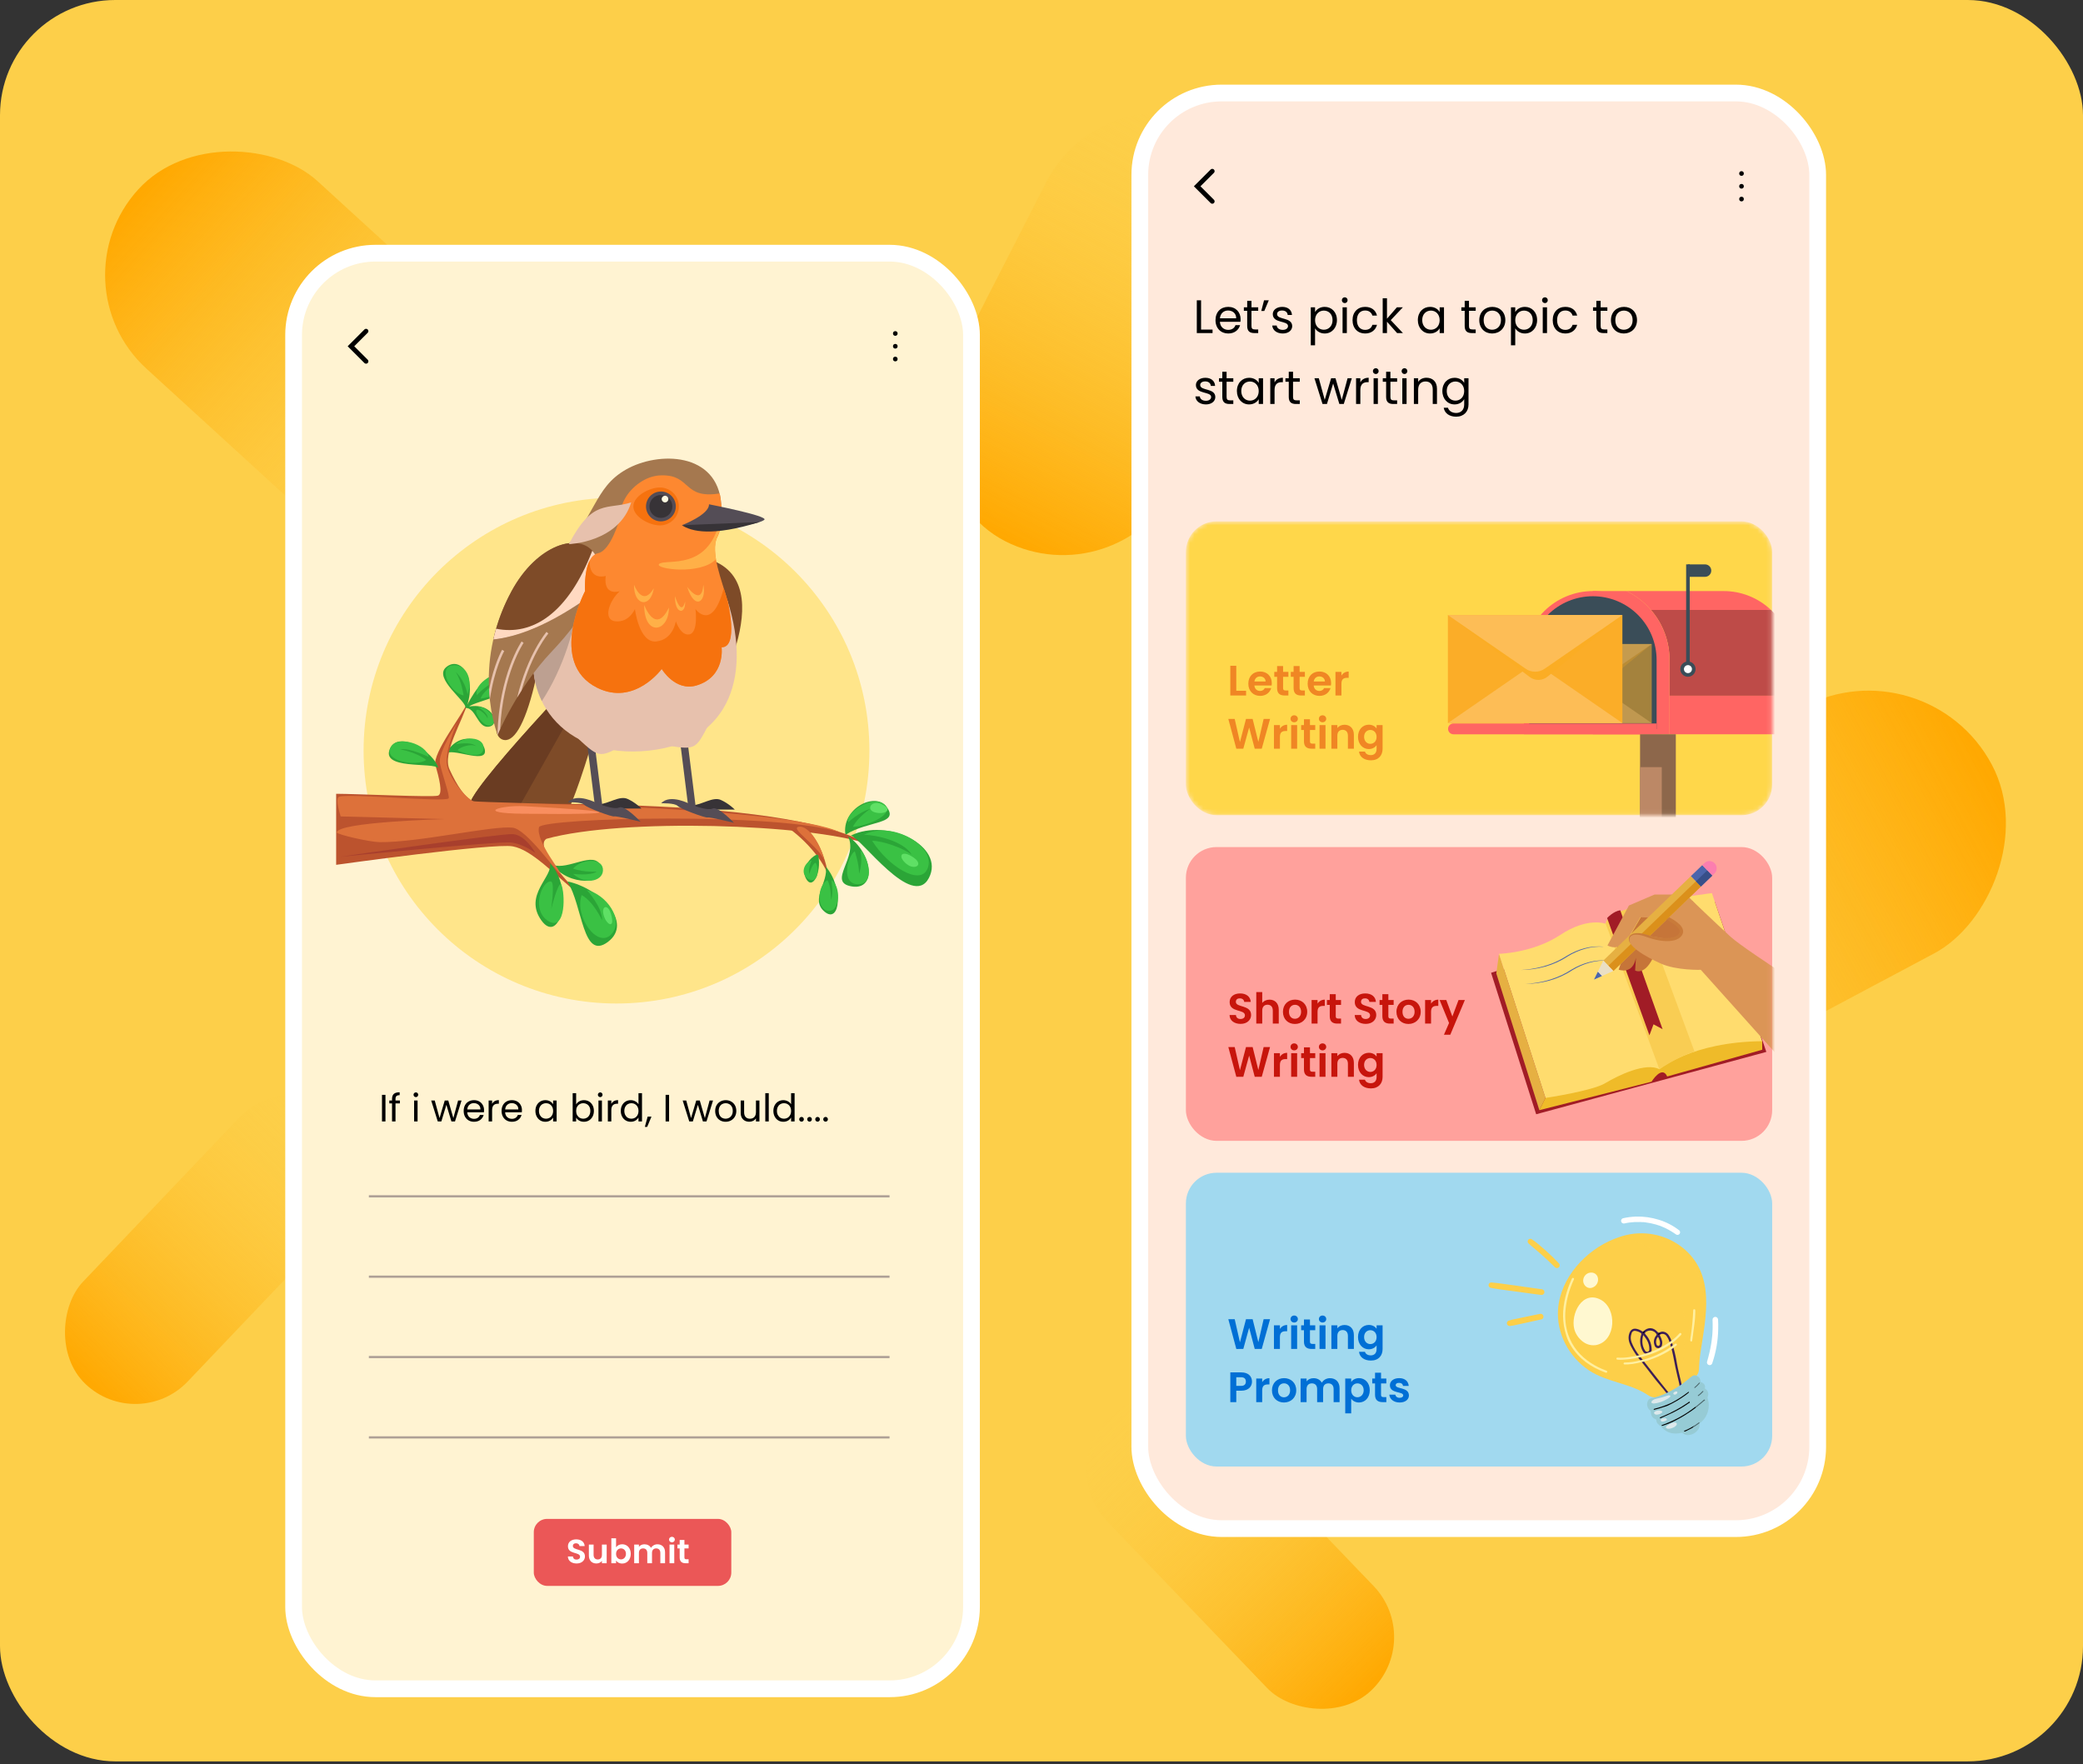 <?xml version="1.0" encoding="UTF-8"?> <svg xmlns="http://www.w3.org/2000/svg" width="470" height="398" viewBox="0 0 470 398" fill="none"><rect x="0" y="0" width="470" height="398" fill="#333333" stroke="none"/><rect width="470" height="397.402" rx="26" fill="#FDCF49"></rect><rect x="11.896" y="63.857" width="57.28" height="104.976" rx="28.64" transform="rotate(-47.577 11.896 63.857)" fill="url(#paint0_linear_1967_28961)"></rect><rect x="252.281" y="135.141" width="57.28" height="104.976" rx="28.64" transform="rotate(-152.897 252.281 135.141)" fill="url(#paint1_linear_1967_28961)"></rect><rect x="31.105" y="323.512" width="32.63" height="83.819" rx="16.315" transform="rotate(-136.409 31.105 323.512)" fill="url(#paint2_linear_1967_28961)"></rect><rect x="321.449" y="369.836" width="33.27" height="85.462" rx="16.635" transform="rotate(136.174 321.449 369.836)" fill="url(#paint3_linear_1967_28961)"></rect><rect x="434.629" y="144.729" width="62.965" height="161.741" rx="31.483" transform="rotate(61.97 434.629 144.729)" fill="url(#paint4_linear_1967_28961)"></rect><rect x="66.25" y="57.125" width="152.953" height="323.901" rx="18.464" fill="#FFF3D2"></rect><rect x="66.25" y="57.125" width="152.953" height="323.901" rx="18.464" stroke="white" stroke-width="3.777"></rect><path d="M82.595 74.713L79.188 78.121L82.595 81.529" stroke="black" stroke-width="1.049" stroke-linecap="round"></path><circle cx="202.011" cy="75.239" r="0.525" fill="black"></circle><circle cx="202.011" cy="78.124" r="0.525" fill="black"></circle><circle cx="202.011" cy="81.005" r="0.525" fill="black"></circle><path d="M86.974 247.016V253.018H86.19V247.016H86.974ZM90.229 248.945H89.239V253.018H88.456V248.945H87.844V248.299H88.456V247.964C88.456 247.435 88.59 247.051 88.86 246.81C89.136 246.563 89.575 246.44 90.178 246.44V247.094C89.833 247.094 89.589 247.163 89.446 247.301C89.308 247.433 89.239 247.654 89.239 247.964V248.299H90.229V248.945ZM93.843 247.533C93.694 247.533 93.567 247.481 93.464 247.378C93.361 247.275 93.309 247.148 93.309 246.999C93.309 246.85 93.361 246.724 93.464 246.62C93.567 246.517 93.694 246.465 93.843 246.465C93.986 246.465 94.107 246.517 94.204 246.62C94.308 246.724 94.359 246.85 94.359 246.999C94.359 247.148 94.308 247.275 94.204 247.378C94.107 247.481 93.986 247.533 93.843 247.533ZM94.222 248.299V253.018H93.438V248.299H94.222ZM104.138 248.299L102.665 253.018H101.856L100.72 249.272L99.583 253.018H98.774L97.293 248.299H98.094L99.178 252.26L100.349 248.299H101.15L102.295 252.269L103.363 248.299H104.138ZM109.22 250.478C109.22 250.627 109.212 250.785 109.195 250.951H105.423C105.452 251.416 105.61 251.781 105.897 252.045C106.19 252.303 106.543 252.432 106.956 252.432C107.295 252.432 107.576 252.355 107.8 252.2C108.029 252.039 108.19 251.827 108.282 251.562H109.126C108.999 252.016 108.747 252.386 108.368 252.673C107.989 252.954 107.518 253.095 106.956 253.095C106.508 253.095 106.106 252.995 105.751 252.794C105.4 252.593 105.125 252.309 104.924 251.941C104.723 251.568 104.623 251.138 104.623 250.65C104.623 250.162 104.72 249.734 104.915 249.367C105.111 249 105.383 248.718 105.733 248.523C106.089 248.322 106.497 248.222 106.956 248.222C107.404 248.222 107.8 248.319 108.144 248.515C108.489 248.71 108.753 248.979 108.936 249.324C109.126 249.663 109.22 250.047 109.22 250.478ZM108.411 250.314C108.411 250.016 108.345 249.76 108.213 249.548C108.081 249.33 107.9 249.166 107.671 249.057C107.447 248.942 107.197 248.885 106.922 248.885C106.525 248.885 106.187 249.011 105.906 249.264C105.63 249.516 105.472 249.866 105.432 250.314H108.411ZM111.038 249.066C111.176 248.796 111.371 248.586 111.624 248.437C111.882 248.288 112.195 248.213 112.562 248.213V249.023H112.355C111.477 249.023 111.038 249.499 111.038 250.452V253.018H110.255V248.299H111.038V249.066ZM117.772 250.478C117.772 250.627 117.763 250.785 117.746 250.951H113.975C114.003 251.416 114.161 251.781 114.448 252.045C114.741 252.303 115.094 252.432 115.507 252.432C115.846 252.432 116.127 252.355 116.351 252.2C116.58 252.039 116.741 251.827 116.833 251.562H117.677C117.551 252.016 117.298 252.386 116.919 252.673C116.54 252.954 116.07 253.095 115.507 253.095C115.059 253.095 114.658 252.995 114.302 252.794C113.952 252.593 113.676 252.309 113.475 251.941C113.274 251.568 113.174 251.138 113.174 250.65C113.174 250.162 113.271 249.734 113.467 249.367C113.662 249 113.934 248.718 114.284 248.523C114.64 248.322 115.048 248.222 115.507 248.222C115.955 248.222 116.351 248.319 116.695 248.515C117.04 248.71 117.304 248.979 117.487 249.324C117.677 249.663 117.772 250.047 117.772 250.478ZM116.962 250.314C116.962 250.016 116.896 249.76 116.764 249.548C116.632 249.33 116.451 249.166 116.222 249.057C115.998 248.942 115.748 248.885 115.473 248.885C115.077 248.885 114.738 249.011 114.457 249.264C114.181 249.516 114.023 249.866 113.983 250.314H116.962ZM120.808 250.641C120.808 250.159 120.906 249.737 121.101 249.376C121.296 249.008 121.563 248.724 121.902 248.523C122.246 248.322 122.628 248.222 123.047 248.222C123.46 248.222 123.819 248.311 124.123 248.489C124.428 248.667 124.654 248.891 124.803 249.16V248.299H125.596V253.018H124.803V252.139C124.648 252.415 124.416 252.644 124.106 252.828C123.802 253.006 123.446 253.095 123.038 253.095C122.619 253.095 122.241 252.992 121.902 252.785C121.563 252.578 121.296 252.289 121.101 251.915C120.906 251.542 120.808 251.118 120.808 250.641ZM124.803 250.65C124.803 250.294 124.732 249.984 124.588 249.72C124.445 249.456 124.25 249.255 124.003 249.117C123.762 248.974 123.495 248.902 123.202 248.902C122.909 248.902 122.642 248.971 122.401 249.109C122.16 249.246 121.968 249.447 121.824 249.711C121.681 249.975 121.609 250.285 121.609 250.641C121.609 251.003 121.681 251.319 121.824 251.588C121.968 251.852 122.16 252.056 122.401 252.2C122.642 252.337 122.909 252.406 123.202 252.406C123.495 252.406 123.762 252.337 124.003 252.2C124.25 252.056 124.445 251.852 124.588 251.588C124.732 251.319 124.803 251.006 124.803 250.65ZM129.999 249.178C130.159 248.896 130.395 248.667 130.705 248.489C131.015 248.311 131.368 248.222 131.764 248.222C132.188 248.222 132.57 248.322 132.909 248.523C133.247 248.724 133.514 249.008 133.71 249.376C133.905 249.737 134.002 250.159 134.002 250.641C134.002 251.118 133.905 251.542 133.71 251.915C133.514 252.289 133.245 252.578 132.9 252.785C132.562 252.992 132.183 253.095 131.764 253.095C131.356 253.095 130.997 253.006 130.687 252.828C130.383 252.65 130.154 252.423 129.999 252.148V253.018H129.215V246.646H129.999V249.178ZM133.202 250.641C133.202 250.285 133.13 249.975 132.986 249.711C132.843 249.447 132.648 249.246 132.401 249.109C132.16 248.971 131.893 248.902 131.6 248.902C131.313 248.902 131.046 248.974 130.799 249.117C130.558 249.255 130.363 249.459 130.214 249.729C130.07 249.993 129.999 250.3 129.999 250.65C129.999 251.006 130.07 251.319 130.214 251.588C130.363 251.852 130.558 252.056 130.799 252.2C131.046 252.337 131.313 252.406 131.6 252.406C131.893 252.406 132.16 252.337 132.401 252.2C132.648 252.056 132.843 251.852 132.986 251.588C133.13 251.319 133.202 251.003 133.202 250.641ZM135.438 247.533C135.289 247.533 135.163 247.481 135.059 247.378C134.956 247.275 134.904 247.148 134.904 246.999C134.904 246.85 134.956 246.724 135.059 246.62C135.163 246.517 135.289 246.465 135.438 246.465C135.582 246.465 135.702 246.517 135.8 246.62C135.903 246.724 135.955 246.85 135.955 246.999C135.955 247.148 135.903 247.275 135.8 247.378C135.702 247.481 135.582 247.533 135.438 247.533ZM135.817 248.299V253.018H135.034V248.299H135.817ZM137.936 249.066C138.074 248.796 138.269 248.586 138.521 248.437C138.78 248.288 139.093 248.213 139.46 248.213V249.023H139.253C138.375 249.023 137.936 249.499 137.936 250.452V253.018H137.152V248.299H137.936V249.066ZM140.072 250.641C140.072 250.159 140.169 249.737 140.364 249.376C140.56 249.008 140.826 248.724 141.165 248.523C141.509 248.322 141.894 248.222 142.319 248.222C142.686 248.222 143.028 248.308 143.343 248.48C143.659 248.647 143.9 248.868 144.067 249.143V246.646H144.859V253.018H144.067V252.131C143.912 252.412 143.682 252.644 143.378 252.828C143.074 253.006 142.718 253.095 142.31 253.095C141.891 253.095 141.509 252.992 141.165 252.785C140.826 252.578 140.56 252.289 140.364 251.915C140.169 251.542 140.072 251.118 140.072 250.641ZM144.067 250.65C144.067 250.294 143.995 249.984 143.851 249.72C143.708 249.456 143.513 249.255 143.266 249.117C143.025 248.974 142.758 248.902 142.465 248.902C142.172 248.902 141.906 248.971 141.664 249.109C141.423 249.246 141.231 249.447 141.088 249.711C140.944 249.975 140.872 250.285 140.872 250.641C140.872 251.003 140.944 251.319 141.088 251.588C141.231 251.852 141.423 252.056 141.664 252.2C141.906 252.337 142.172 252.406 142.465 252.406C142.758 252.406 143.025 252.337 143.266 252.2C143.513 252.056 143.708 251.852 143.851 251.588C143.995 251.319 144.067 251.006 144.067 250.65ZM146.992 251.933L146.028 254.249H145.503L146.131 251.933H146.992ZM150.969 247.016V253.018H150.185V247.016H150.969ZM160.885 248.299L159.412 253.018H158.603L157.467 249.272L156.33 253.018H155.521L154.04 248.299H154.841L155.925 252.26L157.096 248.299H157.897L159.042 252.269L160.11 248.299H160.885ZM163.72 253.095C163.278 253.095 162.876 252.995 162.515 252.794C162.159 252.593 161.878 252.309 161.671 251.941C161.47 251.568 161.37 251.138 161.37 250.65C161.37 250.168 161.473 249.743 161.68 249.376C161.892 249.002 162.179 248.718 162.541 248.523C162.902 248.322 163.307 248.222 163.755 248.222C164.202 248.222 164.607 248.322 164.969 248.523C165.33 248.718 165.614 249 165.821 249.367C166.033 249.734 166.14 250.162 166.14 250.65C166.14 251.138 166.03 251.568 165.812 251.941C165.6 252.309 165.31 252.593 164.943 252.794C164.575 252.995 164.168 253.095 163.72 253.095ZM163.72 252.406C164.001 252.406 164.265 252.34 164.512 252.208C164.759 252.076 164.957 251.878 165.106 251.614C165.261 251.35 165.339 251.029 165.339 250.65C165.339 250.271 165.264 249.95 165.115 249.686C164.966 249.421 164.771 249.226 164.529 249.1C164.288 248.968 164.027 248.902 163.746 248.902C163.459 248.902 163.195 248.968 162.954 249.1C162.719 249.226 162.529 249.421 162.386 249.686C162.242 249.95 162.17 250.271 162.17 250.65C162.17 251.034 162.239 251.359 162.377 251.623C162.52 251.887 162.71 252.085 162.945 252.217C163.181 252.343 163.439 252.406 163.72 252.406ZM171.354 248.299V253.018H170.571V252.32C170.421 252.561 170.212 252.751 169.942 252.888C169.678 253.02 169.385 253.086 169.064 253.086C168.697 253.086 168.367 253.012 168.074 252.863C167.781 252.708 167.549 252.478 167.376 252.174C167.21 251.87 167.127 251.499 167.127 251.063V248.299H167.902V250.96C167.902 251.425 168.019 251.783 168.255 252.036C168.49 252.283 168.811 252.406 169.219 252.406C169.638 252.406 169.968 252.277 170.209 252.019C170.45 251.761 170.571 251.385 170.571 250.891V248.299H171.354ZM173.461 246.646V253.018H172.677V246.646H173.461ZM174.503 250.641C174.503 250.159 174.601 249.737 174.796 249.376C174.991 249.008 175.258 248.724 175.597 248.523C175.941 248.322 176.326 248.222 176.75 248.222C177.118 248.222 177.459 248.308 177.775 248.48C178.091 248.647 178.332 248.868 178.498 249.143V246.646H179.29V253.018H178.498V252.131C178.343 252.412 178.114 252.644 177.809 252.828C177.505 253.006 177.149 253.095 176.742 253.095C176.323 253.095 175.941 252.992 175.597 252.785C175.258 252.578 174.991 252.289 174.796 251.915C174.601 251.542 174.503 251.118 174.503 250.641ZM178.498 250.65C178.498 250.294 178.427 249.984 178.283 249.72C178.14 249.456 177.944 249.255 177.698 249.117C177.456 248.974 177.19 248.902 176.897 248.902C176.604 248.902 176.337 248.971 176.096 249.109C175.855 249.246 175.663 249.447 175.519 249.711C175.376 249.975 175.304 250.285 175.304 250.641C175.304 251.003 175.376 251.319 175.519 251.588C175.663 251.852 175.855 252.056 176.096 252.2C176.337 252.337 176.604 252.406 176.897 252.406C177.19 252.406 177.456 252.337 177.698 252.2C177.944 252.056 178.14 251.852 178.283 251.588C178.427 251.319 178.498 251.006 178.498 250.65ZM180.864 253.069C180.715 253.069 180.589 253.018 180.485 252.914C180.382 252.811 180.33 252.685 180.33 252.535C180.33 252.386 180.382 252.26 180.485 252.157C180.589 252.053 180.715 252.002 180.864 252.002C181.008 252.002 181.128 252.053 181.226 252.157C181.329 252.26 181.381 252.386 181.381 252.535C181.381 252.685 181.329 252.811 181.226 252.914C181.128 253.018 181.008 253.069 180.864 253.069ZM182.672 253.069C182.523 253.069 182.396 253.018 182.293 252.914C182.19 252.811 182.138 252.685 182.138 252.535C182.138 252.386 182.19 252.26 182.293 252.157C182.396 252.053 182.523 252.002 182.672 252.002C182.815 252.002 182.936 252.053 183.034 252.157C183.137 252.26 183.188 252.386 183.188 252.535C183.188 252.685 183.137 252.811 183.034 252.914C182.936 253.018 182.815 253.069 182.672 253.069ZM184.48 253.069C184.33 253.069 184.204 253.018 184.101 252.914C183.997 252.811 183.946 252.685 183.946 252.535C183.946 252.386 183.997 252.26 184.101 252.157C184.204 252.053 184.33 252.002 184.48 252.002C184.623 252.002 184.744 252.053 184.841 252.157C184.945 252.26 184.996 252.386 184.996 252.535C184.996 252.685 184.945 252.811 184.841 252.914C184.744 253.018 184.623 253.069 184.48 253.069ZM186.287 253.069C186.138 253.069 186.012 253.018 185.909 252.914C185.805 252.811 185.754 252.685 185.754 252.535C185.754 252.386 185.805 252.26 185.909 252.157C186.012 252.053 186.138 252.002 186.287 252.002C186.431 252.002 186.551 252.053 186.649 252.157C186.752 252.26 186.804 252.386 186.804 252.535C186.804 252.685 186.752 252.811 186.649 252.914C186.551 253.018 186.431 253.069 186.287 253.069Z" fill="black"></path><path d="M83.232 269.914H200.713" stroke="#AEA096" stroke-width="0.5"></path><path d="M83.232 288.047H200.713" stroke="#AEA096" stroke-width="0.5"></path><path d="M83.232 306.178H200.713" stroke="#AEA096" stroke-width="0.5"></path><path d="M83.232 324.309H200.713" stroke="#AEA096" stroke-width="0.5"></path><rect x="257.182" y="20.986" width="152.953" height="323.901" rx="18.464" fill="#FFE9DB"></rect><mask id="mask0_1967_28961" style="mask-type:alpha" maskUnits="userSpaceOnUse" x="267" y="117" width="133" height="67"><rect x="267.58" y="117.635" width="132.286" height="66.288" rx="6.924" fill="#FF9800"></rect></mask><g mask="url(#mask0_1967_28961)"><rect x="267.58" y="117.635" width="132.286" height="66.288" rx="6.924" fill="#FFD74A"></rect><path d="M277.604 150.212V156.92H281.16V155.853H278.95V150.212H277.604ZM284.303 152.615C284.994 152.615 285.552 153.057 285.571 153.758H283.044C283.149 153.028 283.659 152.615 284.303 152.615ZM286.83 155.248H285.379C285.206 155.603 284.889 155.892 284.312 155.892C283.639 155.892 283.101 155.45 283.034 154.662H286.926C286.955 154.489 286.964 154.316 286.964 154.143C286.964 152.557 285.879 151.509 284.341 151.509C282.765 151.509 281.669 152.576 281.669 154.258C281.669 155.93 282.794 157.006 284.341 157.006C285.658 157.006 286.542 156.228 286.83 155.248ZM288.158 155.267C288.158 156.487 288.84 156.92 289.859 156.92H290.705V155.786H290.08C289.657 155.786 289.513 155.632 289.513 155.277V152.701H290.705V151.596H289.513V150.279H288.158V151.596H287.524V152.701H288.158V155.267ZM291.884 155.267C291.884 156.487 292.566 156.92 293.585 156.92H294.43V155.786H293.806C293.383 155.786 293.239 155.632 293.239 155.277V152.701H294.43V151.596H293.239V150.279H291.884V151.596H291.249V152.701H291.884V155.267ZM297.685 152.615C298.377 152.615 298.934 153.057 298.954 153.758H296.426C296.532 153.028 297.041 152.615 297.685 152.615ZM300.213 155.248H298.762C298.589 155.603 298.271 155.892 297.695 155.892C297.022 155.892 296.484 155.45 296.417 154.662H300.309C300.338 154.489 300.347 154.316 300.347 154.143C300.347 152.557 299.261 151.509 297.724 151.509C296.148 151.509 295.052 152.576 295.052 154.258C295.052 155.93 296.176 157.006 297.724 157.006C299.04 157.006 299.924 156.228 300.213 155.248ZM302.675 154.268C302.675 153.239 303.155 152.932 303.953 152.932H304.308V151.519C303.568 151.519 303.011 151.875 302.675 152.422V151.596H301.329V156.92H302.675V154.268ZM278.96 168.93L280.536 168.92L281.852 164.144L283.111 168.92H284.697L286.571 162.212H285.12L283.928 167.392L282.64 162.212H281.141L279.776 167.421L278.594 162.212H277.153L278.96 168.93ZM288.795 166.268C288.795 165.239 289.275 164.932 290.073 164.932H290.428V163.519C289.688 163.519 289.131 163.875 288.795 164.422V163.596H287.449V168.92H288.795V166.268ZM291.334 168.92H292.68V163.596H291.334V168.92ZM292.017 162.962C292.488 162.962 292.843 162.616 292.843 162.174C292.843 161.732 292.488 161.386 292.017 161.386C291.536 161.386 291.19 161.732 291.19 162.174C291.19 162.616 291.536 162.962 292.017 162.962ZM294.22 167.267C294.22 168.487 294.903 168.92 295.921 168.92H296.767V167.786H296.142C295.72 167.786 295.575 167.632 295.575 167.277V164.701H296.767V163.596H295.575V162.279H294.22V163.596H293.586V164.701H294.22V167.267ZM297.735 168.92H299.08V163.596H297.735V168.92ZM298.417 162.962C298.888 162.962 299.244 162.616 299.244 162.174C299.244 161.732 298.888 161.386 298.417 161.386C297.937 161.386 297.591 161.732 297.591 162.174C297.591 162.616 297.937 162.962 298.417 162.962ZM304.138 168.92H305.484V165.797C305.484 164.326 304.599 163.519 303.36 163.519C302.677 163.519 302.101 163.807 301.755 164.259V163.596H300.409V168.92H301.755V165.979C301.755 165.124 302.226 164.663 302.956 164.663C303.667 164.663 304.138 165.124 304.138 165.979V168.92ZM306.417 166.239C306.417 167.901 307.493 169.006 308.848 169.006C309.684 169.006 310.29 168.593 310.607 168.132V168.958C310.607 169.948 310.03 170.371 309.29 170.371C308.618 170.371 308.118 170.054 307.983 169.573H306.648C306.782 170.794 307.83 171.543 309.329 171.543C311.078 171.543 311.962 170.4 311.962 168.958V163.596H310.607V164.355C310.29 163.894 309.684 163.509 308.848 163.509C307.493 163.509 306.417 164.576 306.417 166.239ZM310.607 166.258C310.607 167.267 309.934 167.824 309.194 167.824C308.474 167.824 307.791 167.248 307.791 166.239C307.791 165.23 308.474 164.692 309.194 164.692C309.934 164.692 310.607 165.249 310.607 166.258Z" fill="#F08624"></path><path d="M399.599 137.619H372.516C372.236 137.295 371.943 136.98 371.636 136.673C370.285 135.32 368.719 134.199 367.002 133.357H388.902C392.883 133.352 396.713 134.878 399.599 137.619V137.619Z" fill="#FF6563"></path><path d="M404.449 148.892V156.97H376.701V148.892C376.713 144.753 375.226 140.749 372.516 137.619H399.598C401.133 139.069 402.354 140.817 403.188 142.755C404.022 144.693 404.451 146.782 404.449 148.892Z" fill="#BE4B48"></path><path d="M404.449 156.969H376.701V165.667H404.449V156.969Z" fill="#FF6563"></path><path d="M376.702 148.891V165.667H359.41V133.357H367.002C368.72 134.199 370.286 135.32 371.637 136.673C371.943 136.979 372.236 137.294 372.516 137.619C375.227 140.748 376.713 144.752 376.702 148.891V148.891Z" fill="#FF6563"></path><path d="M359.407 133.357C363.53 133.357 367.484 134.994 370.399 137.907C373.315 140.819 374.952 144.77 374.952 148.889V165.667H343.861V148.891C343.861 146.851 344.263 144.831 345.044 142.946C345.825 141.062 346.971 139.349 348.414 137.907C349.858 136.464 351.572 135.32 353.458 134.54C355.344 133.759 357.366 133.357 359.407 133.357V133.357Z" fill="#FF6563"></path><path d="M345.027 164.504V148.891C345.027 145.08 346.543 141.425 349.24 138.73C351.937 136.035 355.595 134.521 359.409 134.521C363.224 134.521 366.882 136.035 369.579 138.73C372.276 141.425 373.791 145.08 373.791 148.891V164.504H345.027Z" fill="#3A4D58"></path><path d="M381.268 127.336H380.453V150.969H381.268V127.336Z" fill="#3A4D58"></path><path d="M380.859 127.336H384.72C385.093 127.336 385.45 127.484 385.713 127.747C385.977 128.01 386.125 128.367 386.125 128.74V128.74C386.125 129.112 385.977 129.469 385.713 129.732C385.45 129.995 385.093 130.143 384.72 130.143H380.859V127.336Z" fill="#3A4D58"></path><path d="M380.859 152.285C381.586 152.285 382.176 151.696 382.176 150.97C382.176 150.243 381.586 149.654 380.859 149.654C380.132 149.654 379.543 150.243 379.543 150.97C379.543 151.696 380.132 152.285 380.859 152.285Z" fill="white"></path><path d="M380.861 152.691C380.52 152.691 380.186 152.59 379.903 152.401C379.619 152.211 379.398 151.942 379.268 151.628C379.137 151.313 379.103 150.967 379.17 150.633C379.236 150.298 379.401 149.991 379.642 149.751C379.883 149.51 380.19 149.346 380.524 149.279C380.859 149.213 381.205 149.247 381.52 149.377C381.835 149.508 382.105 149.728 382.294 150.012C382.483 150.295 382.585 150.628 382.585 150.969C382.584 151.425 382.402 151.863 382.079 152.186C381.756 152.509 381.318 152.69 380.861 152.691ZM380.861 150.061C380.681 150.061 380.505 150.114 380.356 150.214C380.206 150.313 380.09 150.455 380.021 150.621C379.952 150.787 379.934 150.97 379.969 151.146C380.004 151.322 380.091 151.484 380.218 151.611C380.345 151.738 380.507 151.824 380.683 151.859C380.86 151.894 381.042 151.876 381.208 151.808C381.374 151.739 381.516 151.622 381.616 151.473C381.716 151.324 381.769 151.148 381.769 150.969C381.769 150.728 381.673 150.497 381.503 150.327C381.333 150.157 381.102 150.061 380.861 150.061V150.061Z" fill="#3A4D58"></path><path d="M327.959 163.229H373.79V165.672H327.959C327.635 165.672 327.324 165.543 327.094 165.314C326.865 165.085 326.736 164.774 326.736 164.45V164.45C326.736 164.126 326.865 163.815 327.094 163.586C327.324 163.357 327.635 163.229 327.959 163.229V163.229Z" fill="#FF6563"></path><g opacity="0.74"><path opacity="0.74" d="M372.693 145.307H343.861V163.153H372.693V145.307Z" fill="#FBAD28"></path><path opacity="0.74" d="M343.861 163.155L358.277 153.205L372.693 163.155H343.861Z" fill="#FDBD56"></path><g style="mix-blend-mode:multiply" opacity="0.74"><g style="mix-blend-mode:multiply" opacity="0.74"><path d="M372.694 145.308L360.33 155.477C359.916 155.817 359.4 156.008 358.864 156.018C358.329 156.029 357.805 155.859 357.378 155.536L343.865 145.307L372.694 145.308Z" fill="#FBAD24"></path></g></g><path opacity="0.74" d="M372.693 145.307L359.844 154.175C359.384 154.493 358.837 154.663 358.277 154.663C357.718 154.663 357.171 154.493 356.711 154.175L343.861 145.307H372.693Z" fill="#FDBD56"></path></g><path d="M366.07 138.771H326.695V163.144H366.07V138.771Z" fill="#FBAD28"></path><path d="M326.695 163.145L346.383 149.557L366.07 163.145H326.695Z" fill="#FDBD56"></path><g style="mix-blend-mode:multiply"><g style="mix-blend-mode:multiply"><path d="M366.069 138.771L349.18 152.66C348.615 153.125 347.91 153.385 347.179 153.4C346.447 153.415 345.732 153.183 345.149 152.742L326.693 138.771H366.069Z" fill="#FBAD24"></path></g></g><path d="M366.07 138.771L348.522 150.883C347.893 151.318 347.147 151.55 346.383 151.55C345.618 151.55 344.872 151.318 344.243 150.883L326.695 138.771H366.07Z" fill="#FDBD56"></path><path d="M378.126 165.668H370.055V211.636H378.126V165.668Z" fill="#8D674B"></path><path d="M374.956 173.084H370.055V211.636H374.956V173.084Z" fill="#BC8866"></path></g><rect x="267.58" y="191.115" width="132.286" height="66.288" rx="6.924" fill="#FFA19C"></rect><mask id="mask1_1967_28961" style="mask-type:alpha" maskUnits="userSpaceOnUse" x="267" y="191" width="133" height="67"><rect x="267.58" y="191.115" width="132.286" height="66.288" rx="6.924" fill="#FFA19C"></rect></mask><g mask="url(#mask1_1967_28961)"><path d="M336.443 219.48L346.614 251.399L398.551 237.333L386.934 203.477L336.443 219.48Z" fill="#A11C26"></path><path d="M338.233 215.199L337.621 219.625L347.334 250.479L348.713 247.716L338.233 215.199Z" fill="#E6B042"></path><path d="M348.713 247.716L347.334 250.48L372.645 244.054C372.645 244.054 375 240.228 376.177 242.877L397.619 236.843V234.919L395.16 232.84L349.689 244.937L348.713 247.716Z" fill="#EFBB29"></path><path d="M386.267 201.514C386.267 201.514 362.437 204.309 362.31 208.43C362.31 208.43 358.292 206.811 352.066 210.932C345.841 215.052 338.23 215.2 338.23 215.2L348.711 247.716C348.711 247.716 359.316 246.153 362.251 244.362C365.187 242.571 371.422 239.627 374.416 241.246C374.416 241.246 381.642 235.066 397.62 234.918L386.267 201.514Z" fill="#FFDC6E"></path><path d="M362.311 208.43L374.414 241.246C374.414 241.246 378.706 238.303 382.351 237.273L370.191 204.369C370.191 204.369 362.724 205.623 362.311 208.43Z" fill="#F9CD53"></path><path d="M365.591 205.385L375.14 232.211L373.094 231.109L372.167 233.586L362.625 207.137C362.625 207.137 364.031 205.575 365.591 205.385Z" fill="#A11C26"></path><path d="M372.422 207.155H372.324L371.002 207.124L371.234 206.995C370.018 208.866 368.778 210.752 367.498 212.581C368.544 210.61 369.658 208.646 370.77 206.711L370.845 206.585L372.324 206.552L373.067 206.535L372.422 207.155Z" fill="#C97B3A"></path><path d="M361.858 213.61C358.994 213.408 356.13 214.318 353.701 215.797C350.605 217.848 346.858 218.826 343.166 218.852C346.422 218.667 349.691 217.864 352.544 216.256C352.843 216.091 353.3 215.8 353.596 215.619C356.034 214.145 358.999 213.258 361.86 213.607L361.858 213.61Z" fill="#4B65AB"></path><path d="M362.85 216.755C359.987 216.552 357.122 217.462 354.693 218.941C351.597 220.993 347.85 221.972 344.158 221.997C347.414 221.812 350.683 221.009 353.536 219.401C353.835 219.235 354.292 218.944 354.589 218.763C357.027 217.29 359.991 216.402 362.853 216.752L362.85 216.755Z" fill="#4B65AB"></path><path d="M370.347 206.74L376.425 206.94C376.425 206.94 378.72 207.862 379.331 209.105C379.782 210.022 378.099 212.716 376.384 215.356C374.67 215.344 373.367 215.244 373.367 215.244C371.243 220.385 368.943 218.963 368.943 218.963L369.12 216.121C368.412 220.014 365.227 218.775 365.227 218.775L367.881 211.139L367.871 211.157L368.099 210.609L370.347 206.74Z" fill="#C67539"></path><path d="M362.703 213.315L367.544 204.302L373.324 201.824H380.403C380.403 201.824 382.909 203.782 383.945 206.5C384.847 208.865 384.296 211.92 384.296 213.315C384.296 215.287 379.465 215.591 376.164 215.57C377.883 212.93 379.564 210.238 379.11 209.319C378.499 208.076 376.204 207.154 376.204 207.154L370.126 206.954L367.876 210.823L367.647 211.371C365.525 215.038 362.703 213.315 362.703 213.315Z" fill="#DB9556"></path><path d="M364.041 219.067L383.795 200.018L381.528 197.667L361.774 216.717L364.041 219.067Z" fill="#E6B042"></path><path d="M364.041 219.067L383.795 200.018L382.661 198.842L362.907 217.892L364.041 219.067Z" fill="#DB901B"></path><path d="M361.77 216.713L359.66 221.016L364.037 219.064L361.77 216.713Z" fill="#EADFC5"></path><path d="M360.529 219.244L359.66 221.017L361.464 220.213L360.529 219.244Z" fill="#4B65AB"></path><path d="M383.796 200.018L386.363 197.543L384.096 195.192L381.529 197.668L383.796 200.018Z" fill="#4B65AB"></path><path d="M383.796 200.018L386.363 197.543L385.23 196.367L382.663 198.843L383.796 200.018Z" fill="#374F89"></path><path d="M386.84 197.083L386.363 197.543L384.096 195.192L384.573 194.732C384.727 194.583 384.909 194.465 385.109 194.387C385.309 194.308 385.522 194.269 385.737 194.273C385.952 194.277 386.163 194.323 386.36 194.408C386.557 194.494 386.735 194.618 386.884 194.772V194.772C387.033 194.927 387.15 195.109 387.229 195.309C387.307 195.509 387.345 195.722 387.341 195.937C387.337 196.151 387.291 196.363 387.205 196.56C387.119 196.756 386.995 196.934 386.84 197.083V197.083Z" fill="#FC7EAF"></path><path d="M407.904 245.737L383.762 218.812C383.762 218.812 378.275 218.989 374.736 217.396C371.198 215.802 366.773 213.272 367.657 211.352C368.542 209.433 377.306 213.19 378.898 211.27L381.796 203.164C381.796 203.164 386.77 207.963 390.486 211.352C394.203 214.742 417.427 229.375 417.427 229.375C417.427 229.375 420.791 242.487 407.904 245.737Z" fill="#DB9556"></path><path d="M376.025 207.504C377.034 208.009 378.169 208.691 378.771 209.512C378.95 209.77 379.073 210.06 378.981 210.354C378.818 210.845 378.368 211.158 377.895 211.336C376.433 211.851 374.688 211.63 373.186 211.325C371.964 211.077 370.785 210.527 369.517 210.53C369.082 210.53 368.639 210.581 368.239 210.773C367.555 211.088 367.357 211.789 367.658 212.457C367.741 212.649 367.846 212.831 367.97 212.999C367.87 212.819 367.788 212.629 367.727 212.432C367.447 211.496 368.002 210.959 368.91 210.889C369.507 210.845 370.102 210.959 370.682 211.117C371.019 211.212 371.51 211.392 371.842 211.519C373.043 211.94 374.277 212.234 375.556 212.318C376.953 212.388 378.747 212.269 379.555 210.936C380.072 210.065 379.602 209.175 378.953 208.551C378.252 207.885 377.445 207.382 376.593 206.957L376.025 207.504Z" fill="#C97B3A"></path></g><rect x="267.58" y="264.594" width="132.286" height="66.288" rx="6.924" fill="#A1D9EF"></rect><path d="M278.96 304.357L280.536 304.348L281.852 299.571L283.111 304.348H284.697L286.571 297.64H285.12L283.928 302.82L282.64 297.64H281.141L279.776 302.848L278.594 297.64H277.153L278.96 304.357ZM288.795 301.695C288.795 300.667 289.275 300.36 290.073 300.36H290.428V298.947C289.688 298.947 289.131 299.302 288.795 299.85V299.024H287.449V304.348H288.795V301.695ZM291.334 304.348H292.68V299.024H291.334V304.348ZM292.017 298.389C292.488 298.389 292.843 298.043 292.843 297.601C292.843 297.159 292.488 296.813 292.017 296.813C291.536 296.813 291.19 297.159 291.19 297.601C291.19 298.043 291.536 298.389 292.017 298.389ZM294.22 302.695C294.22 303.915 294.903 304.348 295.921 304.348H296.767V303.214H296.142C295.72 303.214 295.575 303.06 295.575 302.704V300.129H296.767V299.024H295.575V297.707H294.22V299.024H293.586V300.129H294.22V302.695ZM297.735 304.348H299.08V299.024H297.735V304.348ZM298.417 298.389C298.888 298.389 299.244 298.043 299.244 297.601C299.244 297.159 298.888 296.813 298.417 296.813C297.937 296.813 297.591 297.159 297.591 297.601C297.591 298.043 297.937 298.389 298.417 298.389ZM304.138 304.348H305.484V301.224C305.484 299.754 304.599 298.947 303.36 298.947C302.677 298.947 302.101 299.235 301.755 299.687V299.024H300.409V304.348H301.755V301.407C301.755 300.552 302.226 300.09 302.956 300.09C303.667 300.09 304.138 300.552 304.138 301.407V304.348ZM306.417 301.666C306.417 303.329 307.493 304.434 308.848 304.434C309.684 304.434 310.29 304.021 310.607 303.56V304.386C310.607 305.376 310.03 305.799 309.29 305.799C308.618 305.799 308.118 305.482 307.983 305.001H306.648C306.782 306.222 307.83 306.971 309.329 306.971C311.078 306.971 311.962 305.828 311.962 304.386V299.024H310.607V299.783C310.29 299.322 309.684 298.937 308.848 298.937C307.493 298.937 306.417 300.004 306.417 301.666ZM310.607 301.686C310.607 302.695 309.934 303.252 309.194 303.252C308.474 303.252 307.791 302.676 307.791 301.666C307.791 300.657 308.474 300.119 309.194 300.119C309.934 300.119 310.607 300.677 310.607 301.686ZM278.95 312.686V310.735H280.017C280.776 310.735 281.112 311.101 281.112 311.716C281.112 312.311 280.776 312.686 280.017 312.686H278.95ZM282.496 311.716C282.496 310.553 281.689 309.64 280.074 309.64H277.604V316.348H278.95V313.772H280.074C281.804 313.772 282.496 312.734 282.496 311.716ZM284.797 313.695C284.797 312.667 285.277 312.36 286.075 312.36H286.43V310.947C285.69 310.947 285.133 311.302 284.797 311.85V311.024H283.451V316.348H284.797V313.695ZM292.478 313.686C292.478 312.004 291.277 310.937 289.739 310.937C288.201 310.937 287 312.004 287 313.686C287 315.358 288.163 316.434 289.701 316.434C291.248 316.434 292.478 315.358 292.478 313.686ZM288.365 313.686C288.365 312.619 289.009 312.11 289.72 312.11C290.431 312.11 291.094 312.619 291.094 313.686C291.094 314.743 290.412 315.262 289.701 315.262C288.98 315.262 288.365 314.743 288.365 313.686ZM300.912 316.348H302.258V313.224C302.258 311.754 301.355 310.947 300.076 310.947C299.298 310.947 298.596 311.36 298.251 311.965C297.885 311.302 297.203 310.947 296.377 310.947C295.713 310.947 295.146 311.226 294.81 311.668V311.024H293.465V316.348H294.81V313.407C294.81 312.561 295.281 312.119 296.011 312.119C296.723 312.119 297.193 312.561 297.193 313.407V316.348H298.539V313.407C298.539 312.561 299.01 312.119 299.73 312.119C300.442 312.119 300.912 312.561 300.912 313.407V316.348ZM304.88 311.793V311.024H303.535V318.885H304.88V315.588C305.207 316.021 305.803 316.434 306.639 316.434C308.003 316.434 309.07 315.329 309.07 313.666C309.07 312.004 308.003 310.937 306.639 310.937C305.812 310.937 305.197 311.341 304.88 311.793ZM307.696 313.666C307.696 314.676 307.013 315.252 306.283 315.252C305.562 315.252 304.88 314.695 304.88 313.686C304.88 312.677 305.562 312.119 306.283 312.119C307.013 312.119 307.696 312.657 307.696 313.666ZM310.259 314.695C310.259 315.915 310.941 316.348 311.96 316.348H312.806V315.214H312.181C311.758 315.214 311.614 315.06 311.614 314.704V312.129H312.806V311.024H311.614V309.707H310.259V311.024H309.625V312.129H310.259V314.695ZM317.906 314.829C317.867 312.878 314.917 313.484 314.917 312.513C314.917 312.206 315.176 312.004 315.676 312.004C316.205 312.004 316.531 312.283 316.57 312.696H317.858C317.781 311.639 317.002 310.937 315.715 310.937C314.398 310.937 313.61 311.648 313.61 312.532C313.61 314.483 316.618 313.878 316.618 314.829C316.618 315.137 316.33 315.377 315.801 315.377C315.263 315.377 314.888 315.07 314.84 314.666H313.485C313.543 315.656 314.475 316.434 315.811 316.434C317.108 316.434 317.906 315.742 317.906 314.829Z" fill="#006FD5"></path><rect x="257.182" y="20.986" width="152.953" height="323.901" rx="18.464" stroke="white" stroke-width="3.777"></rect><path d="M273.533 38.623L270.125 42.031L273.533 45.439" stroke="black" stroke-width="1.049" stroke-linecap="round"></path><circle cx="392.948" cy="39.146" r="0.525" fill="black"></circle><circle cx="392.948" cy="42.03" r="0.525" fill="black"></circle><circle cx="392.948" cy="44.911" r="0.525" fill="black"></circle><path d="M270.042 67.753V75.148H273.596V74.363H271.007V67.753H270.042ZM277.094 70.055C278.091 70.055 278.94 70.681 278.93 71.817H275.258C275.364 70.681 276.15 70.055 277.094 70.055ZM279.81 73.355H278.77C278.558 73.981 278.006 74.427 277.136 74.427C276.15 74.427 275.322 73.78 275.248 72.602H279.895C279.916 72.4 279.927 72.231 279.927 72.018C279.927 70.427 278.824 69.238 277.136 69.238C275.439 69.238 274.261 70.395 274.261 72.231C274.261 74.077 275.481 75.244 277.136 75.244C278.579 75.244 279.513 74.416 279.81 73.355ZM281.414 73.557C281.414 74.724 281.997 75.148 283.027 75.148H283.897V74.331H283.186C282.592 74.331 282.379 74.13 282.379 73.557V70.13H283.897V69.334H282.379V67.87H281.414V69.334H280.66V70.13H281.414V73.557ZM285.268 70.161L286.287 67.753H285.215L284.589 70.161H285.268ZM291.568 73.567C291.526 71.488 288.152 72.241 288.152 70.862C288.152 70.395 288.576 70.055 289.287 70.055C290.062 70.055 290.507 70.48 290.55 71.063H291.515C291.452 69.928 290.603 69.238 289.319 69.238C288.024 69.238 287.186 69.97 287.186 70.862C287.186 73.026 290.624 72.273 290.624 73.567C290.624 74.045 290.2 74.427 289.436 74.427C288.619 74.427 288.12 74.002 288.067 73.44H287.069C287.133 74.501 288.088 75.244 289.446 75.244C290.73 75.244 291.568 74.522 291.568 73.567ZM296.726 70.405V69.334H295.76V77.907H296.726V74.077C297.087 74.671 297.84 75.244 298.901 75.244C300.461 75.244 301.66 74.024 301.66 72.22C301.66 70.405 300.461 69.238 298.901 69.238C297.84 69.238 297.076 69.79 296.726 70.405ZM300.673 72.22C300.673 73.589 299.771 74.395 298.699 74.395C297.649 74.395 296.726 73.599 296.726 72.231C296.726 70.883 297.649 70.076 298.699 70.076C299.771 70.076 300.673 70.851 300.673 72.22ZM302.931 75.148H303.896V69.334H302.931V75.148ZM303.429 68.389C303.78 68.389 304.066 68.103 304.066 67.731C304.066 67.36 303.78 67.074 303.429 67.074C303.058 67.074 302.772 67.36 302.772 67.731C302.772 68.103 303.058 68.389 303.429 68.389ZM305.181 72.231C305.181 74.077 306.359 75.244 308.014 75.244C309.457 75.244 310.402 74.438 310.699 73.281H309.659C309.447 74.013 308.874 74.427 308.014 74.427C306.953 74.427 306.168 73.674 306.168 72.231C306.168 70.809 306.953 70.055 308.014 70.055C308.874 70.055 309.457 70.501 309.659 71.201H310.699C310.402 69.981 309.457 69.238 308.014 69.238C306.359 69.238 305.181 70.405 305.181 72.231ZM311.987 75.148H312.953V72.581L315.234 75.148H316.55L313.802 72.231L316.539 69.334H315.192L312.953 71.912V67.296H311.987V75.148ZM319.916 72.22C319.916 74.024 321.115 75.244 322.664 75.244C323.736 75.244 324.489 74.692 324.839 74.066V75.148H325.816V69.334H324.839V70.395C324.5 69.79 323.757 69.238 322.675 69.238C321.115 69.238 319.916 70.405 319.916 72.22ZM324.839 72.231C324.839 73.599 323.927 74.395 322.866 74.395C321.805 74.395 320.903 73.589 320.903 72.22C320.903 70.851 321.805 70.076 322.866 70.076C323.927 70.076 324.839 70.883 324.839 72.231ZM330.488 73.557C330.488 74.724 331.072 75.148 332.101 75.148H332.971V74.331H332.26C331.666 74.331 331.454 74.13 331.454 73.557V70.13H332.971V69.334H331.454V67.87H330.488V69.334H329.735V70.13H330.488V73.557ZM339.659 72.231C339.659 70.395 338.375 69.238 336.72 69.238C335.075 69.238 333.78 70.395 333.78 72.231C333.78 74.077 335.033 75.244 336.677 75.244C338.332 75.244 339.659 74.077 339.659 72.231ZM334.767 72.231C334.767 70.766 335.69 70.076 336.709 70.076C337.706 70.076 338.672 70.766 338.672 72.231C338.672 73.705 337.685 74.395 336.677 74.395C335.669 74.395 334.767 73.705 334.767 72.231ZM341.894 70.405V69.334H340.928V77.907H341.894V74.077C342.255 74.671 343.008 75.244 344.069 75.244C345.629 75.244 346.828 74.024 346.828 72.22C346.828 70.405 345.629 69.238 344.069 69.238C343.008 69.238 342.244 69.79 341.894 70.405ZM345.841 72.22C345.841 73.589 344.939 74.395 343.868 74.395C342.817 74.395 341.894 73.599 341.894 72.231C341.894 70.883 342.817 70.076 343.868 70.076C344.939 70.076 345.841 70.851 345.841 72.22ZM348.099 75.148H349.064V69.334H348.099V75.148ZM348.598 68.389C348.948 68.389 349.234 68.103 349.234 67.731C349.234 67.36 348.948 67.074 348.598 67.074C348.226 67.074 347.94 67.36 347.94 67.731C347.94 68.103 348.226 68.389 348.598 68.389ZM350.349 72.231C350.349 74.077 351.527 75.244 353.182 75.244C354.625 75.244 355.57 74.438 355.867 73.281H354.827C354.615 74.013 354.042 74.427 353.182 74.427C352.121 74.427 351.336 73.674 351.336 72.231C351.336 70.809 352.121 70.055 353.182 70.055C354.042 70.055 354.625 70.501 354.827 71.201H355.867C355.57 69.981 354.625 69.238 353.182 69.238C351.527 69.238 350.349 70.405 350.349 72.231ZM360.196 73.557C360.196 74.724 360.78 75.148 361.809 75.148H362.679V74.331H361.968C361.374 74.331 361.162 74.13 361.162 73.557V70.13H362.679V69.334H361.162V67.87H360.196V69.334H359.443V70.13H360.196V73.557ZM369.367 72.231C369.367 70.395 368.083 69.238 366.428 69.238C364.783 69.238 363.488 70.395 363.488 72.231C363.488 74.077 364.74 75.244 366.385 75.244C368.04 75.244 369.367 74.077 369.367 72.231ZM364.475 72.231C364.475 70.766 365.398 70.076 366.417 70.076C367.414 70.076 368.38 70.766 368.38 72.231C368.38 73.705 367.393 74.395 366.385 74.395C365.377 74.395 364.475 73.705 364.475 72.231ZM274.222 89.567C274.18 87.488 270.806 88.241 270.806 86.862C270.806 86.395 271.23 86.055 271.941 86.055C272.716 86.055 273.161 86.48 273.204 87.063H274.169C274.106 85.928 273.257 85.238 271.973 85.238C270.678 85.238 269.84 85.97 269.84 86.862C269.84 89.026 273.278 88.273 273.278 89.567C273.278 90.045 272.853 90.427 272.09 90.427C271.272 90.427 270.774 90.002 270.721 89.44H269.723C269.787 90.501 270.742 91.244 272.1 91.244C273.384 91.244 274.222 90.522 274.222 89.567ZM275.798 89.557C275.798 90.724 276.381 91.148 277.41 91.148H278.28V90.331H277.57C276.975 90.331 276.763 90.13 276.763 89.557V86.13H278.28V85.334H276.763V83.87H275.798V85.334H275.044V86.13H275.798V89.557ZM279.09 88.22C279.09 90.024 280.289 91.244 281.838 91.244C282.909 91.244 283.663 90.692 284.013 90.066V91.148H284.989V85.334H284.013V86.395C283.673 85.79 282.931 85.238 281.848 85.238C280.289 85.238 279.09 86.405 279.09 88.22ZM284.013 88.231C284.013 89.599 283.1 90.395 282.039 90.395C280.978 90.395 280.076 89.589 280.076 88.22C280.076 86.851 280.978 86.076 282.039 86.076C283.1 86.076 284.013 86.883 284.013 88.231ZM287.586 87.986C287.586 86.639 288.287 86.225 289.21 86.225H289.465V85.228C288.541 85.228 287.915 85.631 287.586 86.278V85.334H286.621V91.148H287.586V87.986ZM290.791 89.557C290.791 90.724 291.375 91.148 292.404 91.148H293.274V90.331H292.563C291.969 90.331 291.757 90.13 291.757 89.557V86.13H293.274V85.334H291.757V83.87H290.791V85.334H290.038V86.13H290.791V89.557ZM298.408 91.148H299.406L300.806 86.533L302.207 91.148H303.204L305.019 85.334H304.064L302.748 90.225L301.337 85.334H300.35L298.907 90.215L297.57 85.334H296.583L298.408 91.148ZM306.943 87.986C306.943 86.639 307.643 86.225 308.566 86.225H308.821V85.228C307.898 85.228 307.272 85.631 306.943 86.278V85.334H305.977V91.148H306.943V87.986ZM309.935 91.148H310.901V85.334H309.935V91.148ZM310.434 84.389C310.784 84.389 311.071 84.103 311.071 83.731C311.071 83.36 310.784 83.074 310.434 83.074C310.063 83.074 309.776 83.36 309.776 83.731C309.776 84.103 310.063 84.389 310.434 84.389ZM312.759 89.557C312.759 90.724 313.343 91.148 314.372 91.148H315.242V90.331H314.531C313.937 90.331 313.725 90.13 313.725 89.557V86.13H315.242V85.334H313.725V83.87H312.759V85.334H312.006V86.13H312.759V89.557ZM316.412 91.148H317.377V85.334H316.412V91.148ZM316.91 84.389C317.261 84.389 317.547 84.103 317.547 83.731C317.547 83.36 317.261 83.074 316.91 83.074C316.539 83.074 316.253 83.36 316.253 83.731C316.253 84.103 316.539 84.389 316.91 84.389ZM323.278 91.148H324.233V87.721C324.233 86.055 323.204 85.228 321.856 85.228C321.071 85.228 320.371 85.557 319.989 86.161V85.334H319.023V91.148H319.989V87.933C319.989 86.681 320.668 86.066 321.654 86.066C322.631 86.066 323.278 86.671 323.278 87.859V91.148ZM325.449 88.22C325.449 90.024 326.648 91.244 328.208 91.244C329.269 91.244 330.023 90.682 330.373 90.055V91.276C330.373 92.517 329.598 93.175 328.569 93.175C327.614 93.175 326.924 92.698 326.712 91.997H325.757C325.948 93.239 327.041 94.013 328.569 94.013C330.277 94.013 331.349 92.878 331.349 91.276V85.334H330.373V86.395C330.033 85.769 329.269 85.238 328.208 85.238C326.648 85.238 325.449 86.405 325.449 88.22ZM330.373 88.231C330.373 89.599 329.46 90.395 328.399 90.395C327.338 90.395 326.436 89.589 326.436 88.22C326.436 86.851 327.338 86.076 328.399 86.076C329.46 86.076 330.373 86.883 330.373 88.231Z" fill="black"></path><path d="M282.294 229.002C282.294 226.638 278.854 227.388 278.854 226.042C278.854 225.494 279.248 225.235 279.776 225.254C280.353 225.264 280.709 225.61 280.737 226.052H282.217C282.131 224.841 281.189 224.139 279.815 224.139C278.431 224.139 277.451 224.87 277.451 226.081C277.441 228.512 280.901 227.638 280.901 229.089C280.901 229.569 280.526 229.905 279.892 229.905C279.267 229.905 278.911 229.55 278.873 229.012H277.432C277.451 230.28 278.527 231.011 279.921 231.011C281.448 231.011 282.294 230.059 282.294 229.002ZM283.461 230.943H284.806V228.003C284.806 227.147 285.277 226.686 286.007 226.686C286.718 226.686 287.189 227.147 287.189 228.003V230.943H288.535V227.82C288.535 226.35 287.66 225.543 286.459 225.543C285.748 225.543 285.152 225.831 284.806 226.283V223.832H283.461V230.943ZM294.955 228.281C294.955 226.6 293.754 225.533 292.217 225.533C290.679 225.533 289.478 226.6 289.478 228.281C289.478 229.954 290.641 231.03 292.178 231.03C293.725 231.03 294.955 229.954 294.955 228.281ZM290.842 228.281C290.842 227.215 291.486 226.705 292.197 226.705C292.908 226.705 293.572 227.215 293.572 228.281C293.572 229.338 292.889 229.857 292.178 229.857C291.457 229.857 290.842 229.338 290.842 228.281ZM297.288 228.291C297.288 227.263 297.768 226.955 298.566 226.955H298.921V225.543C298.181 225.543 297.624 225.898 297.288 226.446V225.619H295.942V230.943H297.288V228.291ZM300.039 229.29C300.039 230.511 300.721 230.943 301.74 230.943H302.586V229.809H301.961C301.538 229.809 301.394 229.656 301.394 229.3V226.725H302.586V225.619H301.394V224.303H300.039V225.619H299.405V226.725H300.039V229.29ZM310.533 229.002C310.533 226.638 307.093 227.388 307.093 226.042C307.093 225.494 307.487 225.235 308.015 225.254C308.592 225.264 308.947 225.61 308.976 226.052H310.456C310.37 224.841 309.428 224.139 308.054 224.139C306.67 224.139 305.689 224.87 305.689 226.081C305.68 228.512 309.139 227.638 309.139 229.089C309.139 229.569 308.765 229.905 308.13 229.905C307.506 229.905 307.15 229.55 307.112 229.012H305.67C305.689 230.28 306.766 231.011 308.159 231.011C309.687 231.011 310.533 230.059 310.533 229.002ZM311.911 229.29C311.911 230.511 312.593 230.943 313.612 230.943H314.457V229.809H313.833C313.41 229.809 313.266 229.656 313.266 229.3V226.725H314.457V225.619H313.266V224.303H311.911V225.619H311.277V226.725H311.911V229.29ZM320.566 228.281C320.566 226.6 319.365 225.533 317.828 225.533C316.29 225.533 315.089 226.6 315.089 228.281C315.089 229.954 316.252 231.03 317.789 231.03C319.336 231.03 320.566 229.954 320.566 228.281ZM316.453 228.281C316.453 227.215 317.097 226.705 317.808 226.705C318.52 226.705 319.183 227.215 319.183 228.281C319.183 229.338 318.5 229.857 317.789 229.857C317.068 229.857 316.453 229.338 316.453 228.281ZM322.899 228.291C322.899 227.263 323.379 226.955 324.177 226.955H324.532V225.543C323.792 225.543 323.235 225.898 322.899 226.446V225.619H321.553V230.943H322.899V228.291ZM327.707 229.338L326.332 225.619H324.824L326.957 230.809L325.804 233.461H327.236L330.532 225.619H329.1L327.707 229.338ZM278.96 242.953L280.536 242.943L281.852 238.167L283.111 242.943H284.697L286.571 236.236H285.12L283.928 241.415L282.64 236.236H281.141L279.776 241.444L278.594 236.236H277.153L278.96 242.953ZM288.795 240.291C288.795 239.263 289.275 238.955 290.073 238.955H290.428V237.543C289.688 237.543 289.131 237.898 288.795 238.446V237.619H287.449V242.943H288.795V240.291ZM291.334 242.943H292.68V237.619H291.334V242.943ZM292.017 236.985C292.488 236.985 292.843 236.639 292.843 236.197C292.843 235.755 292.488 235.409 292.017 235.409C291.536 235.409 291.19 235.755 291.19 236.197C291.19 236.639 291.536 236.985 292.017 236.985ZM294.22 241.29C294.22 242.511 294.903 242.943 295.921 242.943H296.767V241.809H296.142C295.72 241.809 295.575 241.656 295.575 241.3V238.725H296.767V237.619H295.575V236.303H294.22V237.619H293.586V238.725H294.22V241.29ZM297.735 242.943H299.08V237.619H297.735V242.943ZM298.417 236.985C298.888 236.985 299.244 236.639 299.244 236.197C299.244 235.755 298.888 235.409 298.417 235.409C297.937 235.409 297.591 235.755 297.591 236.197C297.591 236.639 297.937 236.985 298.417 236.985ZM304.138 242.943H305.484V239.82C305.484 238.35 304.599 237.543 303.36 237.543C302.677 237.543 302.101 237.831 301.755 238.283V237.619H300.409V242.943H301.755V240.003C301.755 239.147 302.226 238.686 302.956 238.686C303.667 238.686 304.138 239.147 304.138 240.003V242.943ZM306.417 240.262C306.417 241.925 307.493 243.03 308.848 243.03C309.684 243.03 310.29 242.617 310.607 242.155V242.982C310.607 243.972 310.03 244.394 309.29 244.394C308.618 244.394 308.118 244.077 307.983 243.597H306.648C306.782 244.817 307.83 245.567 309.329 245.567C311.078 245.567 311.962 244.423 311.962 242.982V237.619H310.607V238.379C310.29 237.917 309.684 237.533 308.848 237.533C307.493 237.533 306.417 238.6 306.417 240.262ZM310.607 240.281C310.607 241.29 309.934 241.848 309.194 241.848C308.474 241.848 307.791 241.271 307.791 240.262C307.791 239.253 308.474 238.715 309.194 238.715C309.934 238.715 310.607 239.272 310.607 240.281Z" fill="#C7150C"></path><rect x="120.443" y="342.695" width="44.561" height="15.115" rx="3" fill="#EB5757"></rect><path d="M131.986 351.164C131.986 349.292 129.261 349.885 129.261 348.82C129.261 348.386 129.573 348.181 129.992 348.196C130.449 348.204 130.73 348.478 130.753 348.828H131.925C131.856 347.869 131.111 347.313 130.022 347.313C128.927 347.313 128.15 347.892 128.15 348.851C128.143 350.776 130.882 350.083 130.882 351.232C130.882 351.613 130.585 351.879 130.083 351.879C129.589 351.879 129.307 351.598 129.277 351.172H128.135C128.15 352.176 129.003 352.754 130.106 352.754C131.316 352.754 131.986 352.001 131.986 351.164ZM136.889 348.485H135.816V350.806C135.816 351.484 135.451 351.849 134.873 351.849C134.31 351.849 133.937 351.484 133.937 350.806V348.485H132.871V350.958C132.871 352.115 133.579 352.754 134.561 352.754C135.086 352.754 135.55 352.526 135.816 352.168V352.701H136.889V348.485ZM139.006 349.102V347.07H137.941V352.701H139.006V352.1C139.265 352.465 139.737 352.77 140.399 352.77C141.479 352.77 142.324 351.895 142.324 350.578C142.324 349.261 141.479 348.417 140.399 348.417C139.759 348.417 139.265 348.714 139.006 349.102ZM141.236 350.578C141.236 351.377 140.695 351.834 140.117 351.834C139.546 351.834 139.006 351.392 139.006 350.593C139.006 349.794 139.546 349.353 140.117 349.353C140.695 349.353 141.236 349.779 141.236 350.578ZM148.996 352.701H150.061V350.228C150.061 349.064 149.346 348.424 148.334 348.424C147.717 348.424 147.162 348.752 146.888 349.231C146.599 348.706 146.058 348.424 145.404 348.424C144.879 348.424 144.43 348.645 144.164 348.995V348.485H143.098V352.701H144.164V350.373C144.164 349.703 144.536 349.353 145.115 349.353C145.678 349.353 146.051 349.703 146.051 350.373V352.701H147.116V350.373C147.116 349.703 147.489 349.353 148.06 349.353C148.623 349.353 148.996 349.703 148.996 350.373V352.701ZM151.072 352.701H152.138V348.485H151.072V352.701ZM151.613 347.983C151.986 347.983 152.267 347.709 152.267 347.359C152.267 347.009 151.986 346.735 151.613 346.735C151.232 346.735 150.958 347.009 150.958 347.359C150.958 347.709 151.232 347.983 151.613 347.983ZM153.358 351.392C153.358 352.359 153.898 352.701 154.705 352.701H155.374V351.803H154.88C154.545 351.803 154.431 351.681 154.431 351.4V349.36H155.374V348.485H154.431V347.443H153.358V348.485H152.856V349.36H153.358V351.392Z" fill="white"></path><circle cx="139.105" cy="169.349" r="57.064" fill="#FFE58A"></circle><path d="M137.506 153.577C137.506 153.577 129.125 185.913 125.613 186.682C122.102 187.452 115.822 184.113 115.822 184.113C115.822 184.113 107.906 184.59 106.005 182.047C104.104 179.503 135.356 147.166 135.356 147.166L137.506 153.577Z" fill="#7E4B28"></path><path d="M106.005 182.047C104.103 179.503 135.356 147.166 135.356 147.166L135.897 148.777L115.932 184.169L115.822 184.112C115.822 184.112 107.908 184.59 106.005 182.047Z" fill="#6A3C22"></path><path d="M190.769 188.35C189.786 182.502 197.407 178.555 200.012 181.999C203.095 186.073 195.86 185.075 190.769 188.35Z" fill="#2BA537"></path><path d="M100.555 170.119C103.408 164.78 109.273 166.479 109.428 169.445C109.582 172.411 101.727 168.526 100.555 170.119Z" fill="#2BA537"></path><path d="M75.848 179.095C80.17 179.095 97.673 179.923 98.84 179.51C100.007 179.096 99.027 175.358 98.255 172.655C97.484 169.953 104.43 161.205 105.664 158.186C104.275 162.956 99.739 169.952 101.437 173.609C103.135 177.266 104.894 180.127 107.209 181.08C109.524 182.034 175.329 178.896 195.856 190.43C182.584 185.906 140.411 184.521 123.302 189.251C119.906 191.318 131.658 202.679 131.658 202.679C124.711 196.954 120.006 191.751 115.685 190.956C111.363 190.162 75.848 195.123 75.848 195.123" fill="#BC532E"></path><path d="M178.722 185.381C183.887 186.35 186.295 193.454 186.912 197.694C185.677 193.559 179.842 187.427 175.66 185.511" fill="#BC532E"></path><path d="M191.99 188.51C200.269 184.47 213.328 190.904 209.592 198.091C205.855 205.278 194.338 189.111 191.99 188.51Z" fill="#2BA537"></path><path d="M124.068 194.707C124.957 197.716 118.02 201.912 122.166 207.68C126.313 213.448 129.704 200.598 124.068 194.707Z" fill="#2BA537"></path><path d="M191.297 188.641C196.81 192.325 197.947 200.929 192.199 199.999C186.45 199.07 193.862 193.354 191.297 188.641Z" fill="#2BA537"></path><path d="M104.992 159.728C105.516 158.342 97.647 153.056 100.683 150.517C103.719 147.979 107.535 152.512 105.43 159.003C107.03 155.953 110.723 150.068 114.421 152.844C118.974 156.26 106.973 158.184 105.88 159.41C111.218 158.446 113.101 163.65 110.214 163.972C107.716 164.25 107.396 159.605 104.992 159.728Z" fill="#2BA537"></path><path d="M98.903 173.318C97.984 169.719 90.117 164.777 88.095 168.712C85.472 173.813 97.829 171.881 98.903 173.318Z" fill="#2BA537"></path><path d="M128.029 198.859C135.337 200.413 142.956 208.128 137.187 212.498C131.417 216.868 131.511 204.402 128.029 198.859Z" fill="#2BA537"></path><path d="M124.793 195.15C128.235 196.369 134.113 191.85 135.49 195.333C137.281 199.864 128.07 199.907 124.793 195.15Z" fill="#2BA537"></path><path d="M184.64 192.996C184.468 192.089 180.373 195.208 181.808 198.122C183.244 201.036 185.408 197.06 184.64 192.996Z" fill="#2BA537"></path><path d="M186.293 195.486C187.053 198.994 182.672 202.933 186.099 205.735C189.526 208.538 190.444 200.315 186.293 195.486Z" fill="#2BA537"></path><path d="M76.483 179.78C75.548 180.217 76.872 184.206 76.872 184.206L100.358 184.804C100.358 184.804 76.196 185.441 76.002 187.812C75.965 188.277 83.465 189.982 85.627 190.008C94.475 190.112 111.065 186.23 115.655 186.737C118.899 187.096 125.529 196.829 126.366 197.077C127.202 197.325 120.742 189.804 121.631 186.6C122.993 184.514 175.131 183.167 189.631 187.811C176.79 181.725 108.363 181.254 106.821 180.762C105.279 180.269 100.977 175.282 100.773 172.103C100.569 168.925 103.11 163.094 103.11 163.094C103.11 163.094 98.809 169.805 99.259 172.192C99.708 174.579 101.604 179.727 101.224 180.129C100.34 181.064 78.313 178.926 76.483 179.78Z" fill="#DD713A"></path><path d="M76.752 193.306C76.752 193.306 112.695 188.061 115.635 188.19C118.575 188.319 120.833 192.497 120.833 192.497C120.833 192.497 118.177 190.371 115.194 190.075C112.211 189.78 76.752 193.306 76.752 193.306Z" fill="#A83F2D"></path><path d="M180.162 186.55C182.397 186.078 185.188 190.55 185.974 193.982C184.221 190.555 178.283 186.948 180.162 186.55Z" fill="#DD713A"></path><path d="M118.214 181.89C113.037 181.623 106.767 183.475 118.202 183.6C142.367 183.865 139.526 182.987 118.214 181.89Z" fill="#F98E5F"></path><path d="M194.92 188.35C201.188 184.976 211.552 190.985 209.24 196.093C207.534 199.861 200.442 195.499 196.782 189.699C199.158 189.699 203.792 191.33 205.708 192.831C203.868 189.721 197.608 188.35 194.92 188.35Z" fill="#3AC144"></path><path d="M191.436 185.505C190.425 183.818 196.499 179.207 199.434 181.415C202.368 183.624 195.579 186.449 192.448 186.548C193.508 184.365 196.349 182.512 196.349 182.512C193.797 183.222 191.436 185.505 191.436 185.505Z" fill="#3AC144"></path><path d="M192.872 192.066C191.196 193.145 189.654 199.561 193.651 199.504C197.648 199.446 195.817 193.326 194.277 191.945C193.94 192.103 194.855 193.696 193.844 197.142C193.844 194.881 192.872 192.066 192.872 192.066Z" fill="#3AC144"></path><path d="M183.151 194.146C181.318 194.637 180.451 197.408 182.57 198.41C184.688 199.412 184.873 195.718 184.019 194.639C183.196 194.937 182.57 197.269 182.57 197.269C182.379 195.681 183.151 194.146 183.151 194.146Z" fill="#3AC144"></path><path d="M187.579 198.582C189.841 199.976 189.567 205.754 186.912 205.506C184.256 205.259 184.304 199.993 186.664 198.582C187.481 199.552 187.531 203.025 187.531 203.025C188.109 201.389 187.579 198.582 187.579 198.582Z" fill="#3AC144"></path><path d="M124.346 198.876C122.18 198.659 119.769 205.46 123.768 207.839C127.767 210.219 127.528 201.293 126.611 199.504C125.839 199.106 124.395 205.054 124.395 205.054C124.779 201.735 124.972 199.143 124.346 198.876Z" fill="#3AC144"></path><path d="M132.435 200.85C136.674 201.685 140.993 207.541 137.918 210.815C134.844 214.089 129.566 206.825 131.241 201.948C133.928 203.421 135.855 207.639 135.855 207.639C135.951 204.662 132.435 200.85 132.435 200.85Z" fill="#3AC144"></path><path d="M129.305 197.17C132.435 199.948 136.403 198.609 136.032 195.979C135.662 193.349 130.976 193.966 129.305 195.979C131.761 196.872 134.651 196.644 134.651 196.644C133.254 197.666 129.305 197.17 129.305 197.17Z" fill="#3AC144"></path><path d="M107.602 156.85C106.784 154.192 112.43 150.675 114.422 152.843C116.025 154.589 112.08 157.181 108.434 157.622C108.779 156.43 111.012 154.375 112.316 153.89C110.149 153.931 107.602 156.85 107.602 156.85Z" fill="#3AC144"></path><path d="M102.096 150.116C104.771 149.701 106.896 152.779 105.505 156.646C104.736 153.172 102.815 151.636 102.815 151.636C104.147 153.518 104.595 156.893 104.595 156.893C101.63 156.39 98.659 150.647 102.096 150.116Z" fill="#3AC144"></path><path d="M107.846 159.528C109.373 159.153 112.696 162.226 111.092 163.458C109.488 164.69 107.161 161.043 107.457 160.327C107.753 159.611 109.599 161.039 110.02 162.076C110.202 160.834 107.846 159.528 107.846 159.528Z" fill="#3AC144"></path><path d="M102.855 167.928C105.304 165.713 109.555 166.519 109.087 169.041C108.618 171.563 104.13 169.791 103.247 169.246C103.709 168.628 106.175 167.678 107.429 168.359C106.237 167.201 102.855 167.928 102.855 167.928Z" fill="#3AC144"></path><path d="M96.708 170.78C96.378 167.95 89.573 165.689 88.095 168.711C86.618 171.734 93.959 173.015 96.178 171.455C94.128 169.825 90.489 169.075 90.29 169.075C92.308 168.599 96.708 170.78 96.708 170.78Z" fill="#3AC144"></path><path d="M205.516 193.093C203.236 191.828 202.562 193.333 204.553 194.933C206.543 196.533 208.855 194.946 205.516 193.093Z" fill="#5FE065"></path><path d="M198.902 181.429C196.654 180.392 195.292 182.646 197.361 183.269C199.43 183.892 201.791 182.764 198.902 181.429Z" fill="#5FE065"></path><path d="M138.094 207.275C137.566 203.736 135.645 204.167 136.159 206.304C136.672 208.441 138.429 209.519 138.094 207.275Z" fill="#5FE065"></path><path d="M156.193 181.705C158.387 181.598 160.841 179.677 162.65 180.485C164.458 181.293 165.801 182.664 165.801 182.664H156.719L156.193 181.705Z" fill="#373337"></path><path d="M155.797 182.892C155.666 182.831 155.553 182.738 155.469 182.621C155.385 182.504 155.332 182.367 155.317 182.224L152.126 156.659C152.117 156.447 152.189 156.24 152.327 156.08C152.466 155.919 152.66 155.817 152.87 155.794C153.081 155.771 153.292 155.829 153.462 155.956C153.631 156.083 153.746 156.269 153.784 156.478L156.975 182.043C156.99 182.19 156.967 182.338 156.907 182.473C156.846 182.608 156.751 182.724 156.631 182.811C156.512 182.897 156.371 182.95 156.224 182.964C156.077 182.978 155.929 182.953 155.795 182.892H155.797Z" fill="#544D56"></path><path d="M165.611 185.648C165.611 185.648 162.012 181.811 160.772 182.425C159.531 183.04 155.779 181.466 155.779 181.466C155.779 181.466 151.256 178.978 149.191 181.237C149.191 181.237 152.252 181.138 152.914 181.84C153.576 182.541 159.201 184.598 159.657 184.44C160.112 184.282 165.611 185.648 165.611 185.648Z" fill="#544D56"></path><path d="M135.131 181.466C137.325 181.36 139.779 179.438 141.588 180.247C143.396 181.055 144.738 182.426 144.738 182.426H135.656L135.131 181.466Z" fill="#373337"></path><path d="M134.731 182.652C134.6 182.592 134.487 182.498 134.403 182.381C134.319 182.264 134.267 182.128 134.251 181.984L131.06 156.419C131.04 156.307 131.043 156.191 131.069 156.079C131.096 155.968 131.145 155.863 131.214 155.771C131.282 155.679 131.369 155.602 131.469 155.545C131.568 155.489 131.678 155.453 131.792 155.44C131.906 155.428 132.021 155.439 132.131 155.473C132.24 155.507 132.342 155.564 132.428 155.638C132.515 155.713 132.586 155.805 132.635 155.909C132.685 156.012 132.713 156.124 132.718 156.239L135.909 181.803C135.925 181.95 135.901 182.099 135.841 182.234C135.781 182.368 135.686 182.485 135.566 182.571C135.446 182.657 135.305 182.71 135.158 182.724C135.011 182.739 134.863 182.714 134.729 182.652H134.731Z" fill="#544D56"></path><path d="M144.548 185.408C144.548 185.408 140.95 181.57 139.709 182.185C138.468 182.8 134.717 181.225 134.717 181.225C134.717 181.225 130.194 178.738 128.129 180.997C128.129 180.997 131.19 180.898 131.852 181.599C132.514 182.3 138.139 184.358 138.595 184.2C139.05 184.042 144.548 185.408 144.548 185.408Z" fill="#544D56"></path><path d="M129.389 165.643C135.371 171.229 135.006 171.131 140.968 167.91L129.389 165.643Z" fill="#E7C1AD"></path><path d="M149.045 167.947C157.118 169.279 156.76 169.4 159.939 163.412L149.045 167.947Z" fill="#E7C1AD"></path><path d="M157.709 125.639C178.285 129.118 159.919 159.765 159.919 159.765L157.709 125.639Z" fill="#7E4B28"></path><path d="M112.076 164.763C112.044 165.664 112.537 166.553 113.383 166.864C115.792 167.749 118.361 163.684 120.551 154.676C123.073 144.298 112.518 152.119 112.076 164.763Z" fill="#7E4B28"></path><path d="M162.741 113.769C161.939 102.002 148.545 101.747 141.21 105.959C133.875 110.171 134.705 116.487 125.584 125.872C116.463 135.256 121.988 154.613 121.988 154.613L162.741 113.769Z" fill="#A5784F"></path><path d="M164.171 135.573C169.848 153.444 163.959 168.348 144.698 169.497C125.436 170.646 116.296 155.302 121.935 141.129C126.851 128.771 143.483 126.279 143.483 126.279L164.171 135.573Z" fill="#E7C1AD"></path><path d="M122.256 158.176C119.81 153.141 119.585 147.035 121.935 141.128C122.802 138.95 124.037 137.085 125.475 135.479L130.5 134.115C130.191 140.981 126.985 151.079 122.256 158.176Z" fill="#BDA091"></path><path d="M115.421 133.388C106.155 150.477 112.271 165.801 112.271 165.801C112.271 165.801 116.739 155.174 124.347 147.161C132.687 138.376 137.47 129.655 134.081 124.796C130.693 119.937 121.184 122.756 115.421 133.388Z" fill="#A5784F"></path><path d="M123.313 142.568L123.734 142.936C123.679 142.999 120.029 147.302 117.673 155.808C117.331 156.339 117.006 156.861 116.695 157.374C119.042 147.594 123.253 142.636 123.313 142.568Z" fill="#E7C1AD"></path><path d="M110.35 155.563C111.464 149.814 113.253 146.662 113.288 146.604L113.77 146.886C113.732 146.95 111.535 150.826 110.53 157.847C110.452 157.124 110.392 156.363 110.35 155.563Z" fill="#E7C1AD"></path><path d="M112.246 165.736C112.601 152.199 117.627 144.818 117.689 144.729L118.146 145.049C118.088 145.132 113.452 151.951 112.848 164.521C112.469 165.329 112.271 165.8 112.271 165.8C112.271 165.8 112.261 165.775 112.246 165.736Z" fill="#E7C1AD"></path><path d="M115.421 133.387C121.184 122.756 130.693 119.938 134.081 124.796C135.694 127.108 135.453 130.297 133.861 133.949C123.622 141.44 116.152 143.778 111.309 144.281C112.171 140.477 113.555 136.811 115.421 133.387V133.387Z" fill="#7E4B28"></path><path d="M111.309 144.279C111.489 143.482 111.698 142.672 111.937 141.85C120.105 143.514 128.182 138.452 133.642 124.254C133.8 124.424 133.947 124.605 134.081 124.795C135.694 127.107 135.453 130.296 133.861 133.949C123.622 141.441 116.152 143.778 111.309 144.279Z" fill="#FFD9C1"></path><path d="M149.182 107.248C156.081 107.088 153.97 112.653 162.358 111.334C162.741 112.347 162.844 115.727 162.844 116.853C162.844 122.526 158.075 127.26 151.585 127.26C145.096 127.26 139.838 122.662 139.838 116.989C139.838 113.48 141.85 110.384 144.921 108.532C146.213 107.754 147.678 107.282 149.182 107.248Z" fill="#FD8830"></path><path d="M162.741 113.77C162.741 113.77 163.384 117.91 161.856 121.107C160.189 124.587 162.898 131.042 164.173 135.573C164.173 135.573 166.757 146.102 162.818 146.04C162.818 146.04 163.727 152.666 157.178 154.646C152.372 156.097 149.304 150.932 149.304 150.932C149.304 150.932 143.168 159.374 134.751 155.172C123.5 149.555 132.004 133.386 132.004 133.386C132.004 133.386 131.534 125.515 134.981 124.798C137.872 124.197 139.843 116.989 139.843 116.989L162.741 113.77Z" fill="#FD8830"></path><path d="M158.697 131.918C159.499 135.786 156.749 137.878 155.059 132.405C155.059 132.405 158.353 136.99 158.697 131.918Z" fill="#FFB047"></path><path d="M150.934 137.077C150.934 142.703 145.321 143.725 145.35 136.475C145.35 136.475 147.87 143.438 150.934 137.077Z" fill="#FFB047"></path><path d="M154.59 135.73C154.743 138.805 152.185 138.557 152.299 134.479C152.299 134.479 153.673 139.227 154.59 135.73Z" fill="#FFB047"></path><path d="M147.526 132.72C146.837 137.277 142.972 136.761 143.058 131.918C143.058 131.918 144.919 137.133 147.526 132.72Z" fill="#FFB047"></path><path d="M162.636 116.055C162.728 116.133 162.807 116.226 162.867 116.332C162.829 117.752 162.602 119.542 161.853 121.107C161.211 122.447 161.221 124.232 161.546 126.174C158.051 129.837 147.629 128.36 148.709 127.259C150.053 125.89 160.584 129.33 162.636 116.055Z" fill="#FFB047"></path><path d="M159.97 113.779C159.97 113.779 173.481 116.4 172.458 117.28C171.435 118.16 164.994 119.569 153.855 118.503C153.858 118.503 160.087 116.121 159.97 113.779Z" fill="#544D56"></path><path d="M153.859 118.502C156.028 119.905 160.535 121.128 171.415 117.779L153.859 118.502Z" fill="#373337"></path><path d="M153.181 114.264C153.18 115.398 152.729 116.485 151.928 117.287C151.126 118.089 150.04 118.54 148.906 118.541C146.546 118.541 142.908 116.626 142.908 114.264C142.908 111.902 146.546 109.986 148.906 109.986C150.04 109.986 151.127 110.437 151.929 111.239C152.73 112.041 153.181 113.129 153.181 114.264Z" fill="#F6720E"></path><path d="M152.491 114.264C152.491 114.93 152.294 115.581 151.924 116.135C151.554 116.689 151.028 117.121 150.413 117.376C149.798 117.631 149.121 117.698 148.468 117.568C147.815 117.438 147.215 117.117 146.744 116.646C146.273 116.175 145.952 115.574 145.823 114.921C145.693 114.267 145.759 113.59 146.014 112.974C146.269 112.359 146.7 111.833 147.254 111.462C147.808 111.092 148.459 110.895 149.125 110.895C149.567 110.894 150.005 110.982 150.413 111.151C150.822 111.32 151.193 111.568 151.505 111.881C151.818 112.194 152.066 112.565 152.235 112.974C152.404 113.383 152.491 113.821 152.491 114.264V114.264Z" fill="#544D56"></path><path d="M149.124 116.853C150.553 116.853 151.711 115.694 151.711 114.265C151.711 112.835 150.553 111.676 149.124 111.676C147.695 111.676 146.537 112.835 146.537 114.265C146.537 115.694 147.695 116.853 149.124 116.853Z" fill="#373337"></path><path d="M150.052 113.352C150.467 113.352 150.802 113.016 150.802 112.602C150.802 112.187 150.467 111.852 150.052 111.852C149.638 111.852 149.303 112.187 149.303 112.602C149.303 113.016 149.638 113.352 150.052 113.352Z" fill="#FFFBE2"></path><path d="M142.424 113.354C136.939 115.087 133.739 112.45 128.355 122.767C128.354 122.767 139.622 122.425 142.424 113.354Z" fill="#E7C1AD"></path><path d="M133.033 126.502C132.935 131.121 136.671 129.946 136.671 129.946C136.092 134.665 139.842 133.385 139.842 133.385C137.551 135.417 135.844 139.879 138.907 140.183C141.971 140.487 143.262 137.419 143.262 137.419C143.262 137.419 144.202 145.094 148.045 144.728C151.888 144.363 152.492 140.183 152.492 140.183C152.492 140.183 153.633 143.605 155.619 143.109C157.605 142.612 156.924 137.419 156.924 137.419C156.924 137.419 160.709 142.691 163.296 132.709C163.614 133.712 163.921 134.68 164.172 135.572C164.172 135.572 166.756 146.1 162.817 146.039C162.817 146.039 163.726 152.665 157.177 154.645C152.372 156.097 149.304 150.931 149.304 150.931C149.304 150.931 143.168 159.374 134.751 155.172C123.5 149.554 132.004 133.386 132.004 133.386C132.004 133.386 131.746 129.028 133.033 126.502Z" fill="#F6720E"></path><path d="M383.69 305.146C383.5 306.425 383.387 307.714 383.351 309.007C383.326 309.572 383.084 310.105 382.678 310.497C381.894 311.303 381.004 311.998 380.032 312.562C379.647 312.798 379.26 313.027 378.874 313.263C377.441 314.102 375.897 314.737 374.288 315.149C373.89 315.278 373.467 315.315 373.052 315.255C372.638 315.196 372.242 315.042 371.896 314.807C367.826 312.041 362.595 311.904 358.509 309.167C354.006 306.148 351.149 300.834 351.556 295.37C352.083 288.293 357.777 282.107 364.161 279.554C364.546 279.399 364.928 279.261 365.307 279.133C365.559 279.05 365.806 278.969 366.052 278.889C368.361 278.197 370.802 278.073 373.169 278.526C375.536 278.98 377.758 279.998 379.648 281.494C387.144 287.531 384.933 296.98 383.69 305.146Z" fill="#FDCF49"></path><path d="M378.944 277.632C377.55 276.539 375.965 275.714 374.27 275.2C372.616 274.681 370.888 274.439 369.155 274.485C368.157 274.516 367.164 274.644 366.191 274.866C366.037 274.917 365.91 275.026 365.837 275.171C365.764 275.315 365.751 275.483 365.802 275.636C365.855 275.788 365.965 275.913 366.109 275.985C366.252 276.058 366.418 276.072 366.572 276.026L366.872 275.963L367.025 275.932L367.069 275.918C367.277 275.885 367.48 275.85 367.681 275.826C368.078 275.773 368.477 275.738 368.879 275.719C369.28 275.7 369.717 275.698 370.136 275.714C370.328 275.722 370.518 275.733 370.712 275.747L370.732 275.74L370.755 275.733L370.912 275.749L371.225 275.784C372.04 275.884 372.846 276.049 373.635 276.278C373.817 276.334 373.993 276.392 374.183 276.452C374.233 276.467 374.283 276.483 374.331 276.502L374.355 276.495L374.377 276.504L374.72 276.632C375.09 276.78 375.463 276.937 375.823 277.115C376.183 277.292 376.63 277.53 377.019 277.766C377.211 277.882 377.417 278.001 377.591 278.13L377.616 278.148L377.631 278.143C377.682 278.181 377.733 278.219 377.786 278.253L377.951 278.366L378.105 278.472C378.225 278.576 378.382 278.629 378.54 278.62C378.699 278.61 378.848 278.539 378.955 278.422C379.047 278.31 379.096 278.169 379.094 278.025C379.092 277.88 379.039 277.741 378.944 277.632V277.632Z" fill="white"></path><path d="M387.002 297.113C386.838 297.125 386.685 297.2 386.575 297.321C386.465 297.443 386.405 297.602 386.41 297.766C386.438 298.4 386.445 299.039 386.433 299.686C386.426 300.009 386.414 300.334 386.392 300.64L386.365 301.056C386.362 301.083 386.36 301.109 386.359 301.135L386.354 301.189L386.329 301.457C386.207 302.714 386.001 303.962 385.711 305.191C385.548 305.887 385.365 306.579 385.162 307.266C385.145 307.345 385.143 307.426 385.158 307.506C385.172 307.585 385.203 307.661 385.247 307.729C385.291 307.796 385.348 307.855 385.414 307.9C385.481 307.946 385.556 307.978 385.635 307.994C385.714 308.011 385.795 308.012 385.874 307.998C385.953 307.983 386.028 307.954 386.096 307.91C386.163 307.866 386.221 307.81 386.267 307.744C386.312 307.678 386.344 307.603 386.361 307.525C387.197 305.065 387.645 302.491 387.689 299.893C387.708 299.168 387.698 298.442 387.659 297.717C387.651 297.55 387.577 297.393 387.454 297.28C387.331 297.167 387.168 297.107 387.002 297.113V297.113Z" fill="white"></path><g style="mix-blend-mode:multiply" opacity="0.5"><path d="M382.985 305.622C382.794 306.901 382.681 308.191 382.646 309.484C382.621 310.048 382.379 310.58 381.971 310.97C381.188 311.777 380.298 312.473 379.326 313.039C379.265 312.692 379.257 312.338 379.303 311.99C379.982 305.512 380.854 298.82 379.226 292.409C377.857 287.03 374.478 281.312 368.62 280.154C367.944 280.022 367.258 279.94 366.569 279.911C366.047 279.915 365.527 279.865 365.015 279.763C364.873 279.728 364.735 279.68 364.602 279.619C364.854 279.536 365.1 279.456 365.351 279.389C367.66 278.697 370.101 278.572 372.468 279.026C374.835 279.479 377.058 280.497 378.947 281.994C386.438 288.004 384.226 297.454 382.985 305.622Z" fill="#FDCF49"></path></g><path d="M370.481 307.369C371.86 309.039 373.097 310.823 374.519 312.466C375.081 313.11 375.619 313.772 376.141 314.474C376.289 314.422 376.43 314.351 376.56 314.263C376.542 314.247 376.525 314.23 376.508 314.212C374.328 311.54 372.241 308.798 370.096 306.098C369.267 305.132 368.605 304.034 368.138 302.849C367.885 302.2 367.889 301.479 368.148 300.832C368.17 300.734 368.213 300.642 368.272 300.561C368.332 300.48 368.407 300.412 368.494 300.361C368.581 300.31 368.677 300.278 368.776 300.265C368.876 300.252 368.977 300.26 369.074 300.288C369.468 300.356 369.845 300.505 370.18 300.724C370.357 300.833 370.389 300.929 370.317 301.142C370.111 301.754 370.037 302.404 370.101 303.047C370.166 303.691 370.366 304.313 370.69 304.873C370.799 305.101 370.982 305.286 371.21 305.398C371.438 305.509 371.697 305.54 371.944 305.486C372.184 305.416 372.39 305.262 372.524 305.051C372.658 304.841 372.71 304.588 372.67 304.342C372.62 303.129 372.136 301.974 371.307 301.087C371.098 300.86 371.105 300.736 371.33 300.54C371.515 300.399 371.727 300.298 371.954 300.244C372.18 300.19 372.415 300.184 372.643 300.227C372.872 300.269 373.089 300.359 373.281 300.49C373.473 300.622 373.635 300.792 373.757 300.989C373.864 301.176 373.735 301.273 373.65 301.387C373.412 301.686 373.257 302.042 373.201 302.419C373.145 302.797 373.19 303.183 373.331 303.537C373.379 303.727 373.49 303.894 373.645 304.012C373.801 304.13 373.992 304.192 374.187 304.188C374.375 304.182 374.557 304.115 374.704 303.996C374.85 303.877 374.954 303.713 374.999 303.53C375.119 303.086 375.09 302.615 374.915 302.19C374.821 301.914 374.705 301.646 374.569 301.388C374.464 301.195 374.541 301.118 374.7 301.043C374.933 300.944 375.194 300.929 375.437 301C375.681 301.071 375.892 301.224 376.035 301.434C376.325 301.829 376.545 302.272 376.683 302.743C376.778 303.033 376.873 303.323 376.948 303.62C377.463 305.191 377.679 306.828 378.027 308.435C378.28 309.637 378.579 310.823 378.855 312.017C378.887 312.164 378.918 312.317 378.94 312.464C378.976 312.621 378.99 312.782 378.981 312.942C379.157 312.842 379.325 312.73 379.485 312.607C379.409 312.269 379.34 311.941 379.263 311.617C378.945 310.266 378.603 308.921 378.359 307.549C378.11 306.017 377.755 304.504 377.294 303.021C377.126 302.351 376.841 301.717 376.451 301.146C375.937 300.499 375.156 300.261 374.497 300.602C374.263 300.721 374.164 300.712 373.99 300.505C373.08 299.452 371.847 299.384 370.848 300.332C370.711 300.463 370.636 300.45 370.501 300.352C370.167 300.115 369.792 299.943 369.394 299.845C368.534 299.62 367.942 299.959 367.644 300.795C367.297 301.782 367.495 302.71 367.92 303.594C368.614 304.954 369.474 306.222 370.481 307.369V307.369ZM374.216 301.79C374.307 301.972 374.381 302.163 374.438 302.359C374.553 302.657 374.583 302.981 374.523 303.294C374.515 303.383 374.479 303.466 374.419 303.532C374.359 303.597 374.28 303.641 374.192 303.656C373.986 303.682 373.878 303.551 373.784 303.389C373.682 303.123 373.645 302.836 373.677 302.552C373.708 302.269 373.807 301.997 373.965 301.759C374.076 301.636 374.144 301.63 374.207 301.792L374.216 301.79ZM370.777 301.222C371.622 302.184 372.17 303.18 372.147 304.42C372.146 304.662 372.079 304.899 371.813 304.979C371.694 305.015 371.566 305.009 371.45 304.961C371.335 304.914 371.239 304.828 371.179 304.719C370.51 303.647 370.435 302.5 370.768 301.225L370.777 301.222Z" fill="#3C1E56"></path><path d="M384.784 313.387C384.697 313.326 384.651 313.286 384.677 313.168C384.833 312.498 384.377 312.056 383.872 311.878C383.701 311.819 383.66 311.752 383.659 311.563C383.649 311.328 383.574 311.1 383.443 310.904C383.313 310.709 383.13 310.553 382.917 310.454C382.743 310.343 382.538 310.29 382.332 310.305C382.126 310.319 381.93 310.399 381.774 310.534C381.617 310.653 381.452 310.765 381.301 310.894C379.967 312.043 378.505 313.037 376.945 313.855C376.423 314.122 375.893 314.371 375.357 314.601C374.621 314.922 373.859 315.179 373.079 315.37C372.789 315.394 372.506 315.469 372.243 315.593C371.438 316.124 371.446 317.54 372.274 318.174C372.338 318.217 372.391 318.276 372.426 318.344C372.461 318.413 372.479 318.49 372.477 318.567C372.516 319.302 372.789 319.909 373.532 320.189C373.589 320.203 373.639 320.237 373.675 320.283C373.71 320.33 373.728 320.388 373.726 320.447C373.737 320.653 373.798 320.853 373.901 321.032C374.005 321.21 374.15 321.362 374.323 321.474C374.618 321.667 374.88 321.906 375.098 322.183C376.281 323.401 377.724 323.64 379.317 323.297C379.488 323.261 379.615 323.228 379.749 323.381C379.894 323.526 380.071 323.638 380.264 323.707C380.458 323.777 380.665 323.803 380.87 323.784C381.379 323.771 381.876 323.622 382.308 323.35C382.608 323.156 382.872 322.909 383.087 322.623C383.238 322.451 383.348 322.248 383.411 322.028C383.474 321.808 383.487 321.577 383.45 321.351C383.405 321.215 383.482 321.145 383.584 321.066C384.399 320.437 385.001 319.574 385.31 318.592C385.62 317.611 385.622 316.558 385.316 315.576C385.257 315.426 385.256 315.259 385.313 315.108C385.46 314.808 385.488 314.462 385.389 314.143C385.291 313.823 385.075 313.553 384.784 313.387V313.387Z" fill="#96CBD5"></path><path d="M375.563 321.304C377.73 320.5 379.779 319.407 381.654 318.054C382.546 317.436 383.397 316.762 384.203 316.036C384.34 315.914 384.534 315.664 384.674 315.827C384.814 315.99 384.491 316.061 384.374 316.166C382.582 317.778 380.595 319.159 378.459 320.277C377.471 320.815 376.435 321.262 375.365 321.613C375.276 321.642 375.186 321.672 375.094 321.686C375.002 321.7 374.939 321.714 374.913 321.633C374.886 321.552 374.976 321.522 375.037 321.502L375.563 321.304Z" fill="black"></path><path d="M375.351 317.468C374.678 317.702 373.994 317.902 373.3 318.067C373.251 318.083 373.19 318.103 373.149 318.056C373.133 318.034 373.125 318.008 373.127 317.981C373.128 317.955 373.14 317.93 373.159 317.911C373.199 317.874 373.249 317.85 373.303 317.841C374.605 317.523 375.874 317.082 377.094 316.524C378.293 315.9 379.44 315.179 380.522 314.369L380.781 314.178C380.83 314.146 380.874 314.109 380.915 314.067C380.971 314.003 381.032 313.983 381.093 314.043C381.155 314.104 381.094 314.175 381.047 314.216C380.814 314.405 380.582 314.6 380.339 314.769C379.08 315.677 377.741 316.467 376.339 317.131C376.018 317.266 375.688 317.379 375.351 317.468V317.468Z" fill="black"></path><path d="M374.509 319.947C374.504 319.933 374.503 319.918 374.506 319.903C374.509 319.888 374.516 319.875 374.527 319.864C374.604 319.791 374.694 319.733 374.791 319.691C374.942 319.622 375.104 319.588 375.252 319.511C377.232 318.685 379.121 317.657 380.889 316.442C380.998 316.364 381.148 316.154 381.252 316.294C381.397 316.493 381.111 316.542 381.008 316.618C379.59 317.621 378.074 318.477 376.484 319.174C375.901 319.433 375.321 319.7 374.739 319.962C374.681 319.99 374.617 320.005 374.553 320.003C374.542 319.997 374.533 319.989 374.525 319.98C374.518 319.97 374.512 319.959 374.509 319.947V319.947Z" fill="black"></path><path d="M380.329 322.933C380.196 322.948 380.053 323.071 380.002 322.915C379.95 322.758 380.124 322.779 380.217 322.738C381.282 322.287 382.287 321.708 383.212 321.014C383.282 320.962 383.345 320.832 383.435 320.941C383.526 321.049 383.397 321.137 383.328 321.191C382.815 321.585 382.271 321.938 381.703 322.248C381.245 322.497 380.771 322.714 380.329 322.933Z" fill="black"></path><path d="M383.26 314.958C383.205 314.976 383.144 314.996 383.111 314.934C383.102 314.922 383.096 314.908 383.093 314.894C383.09 314.88 383.09 314.865 383.093 314.851C383.097 314.837 383.103 314.823 383.112 314.812C383.121 314.8 383.132 314.791 383.145 314.784C383.501 314.526 383.827 314.23 384.117 313.9C384.174 313.84 384.249 313.793 384.326 313.861C384.337 313.88 384.343 313.901 384.343 313.923C384.343 313.944 384.338 313.966 384.328 313.985C384.008 314.347 383.65 314.673 383.26 314.958Z" fill="black"></path><path d="M383.562 312.01C383.53 312.074 383.493 312.134 383.451 312.191C383.177 312.504 382.878 312.795 382.559 313.062C382.484 313.119 382.406 313.215 382.327 313.138C382.247 313.062 382.348 312.977 382.416 312.922C382.734 312.651 383.033 312.358 383.31 312.045C383.361 311.993 383.403 311.937 383.481 311.947C383.558 311.957 383.521 311.982 383.562 312.01Z" fill="black"></path><path d="M374.357 300.822C374.448 300.808 374.588 300.714 374.598 300.843C374.614 301.059 374.33 301.005 374.234 301.155C374.213 301.187 374.098 301.199 374.097 301.129C374.087 300.949 374.224 300.879 374.357 300.822Z" fill="black"></path><path d="M371.104 300.457C371.039 300.605 370.935 300.733 370.805 300.828C370.793 300.831 370.781 300.832 370.77 300.83C370.758 300.828 370.747 300.823 370.737 300.816C370.728 300.808 370.721 300.799 370.716 300.788C370.711 300.777 370.709 300.765 370.71 300.753C370.718 300.665 370.749 300.58 370.8 300.507C370.851 300.434 370.92 300.375 371 300.337C371.064 300.335 371.097 300.369 371.104 300.457Z" fill="black"></path><path d="M374.761 316.307C374.279 316.478 373.779 316.595 373.271 316.658C372.961 316.692 372.393 316.567 372.703 316.141C372.942 315.872 373.262 315.69 373.614 315.62C374.518 315.429 375.408 315.18 376.279 314.875C376.403 314.817 376.54 314.796 376.676 314.812C377.364 314.952 376.321 315.57 376.165 315.654C375.72 315.917 375.25 316.136 374.761 316.307V316.307Z" fill="#DDE9EC"></path><path d="M377.203 322.226C376.978 322.3 376.745 322.347 376.509 322.363C376.243 322.383 375.712 322.233 375.956 321.861C376.2 321.489 377.955 320.563 378.295 321.11C378.339 321.189 378.356 321.28 378.342 321.37C378.327 321.459 378.282 321.541 378.215 321.602C378.069 321.766 377.899 321.907 377.709 322.018C377.547 322.102 377.378 322.172 377.203 322.226V322.226Z" fill="#DDE9EC"></path><path d="M374.397 319.064C374.026 319.186 373.591 319.241 373.355 319.04C373.311 319.005 373.276 318.961 373.253 318.91C373.23 318.859 373.22 318.803 373.224 318.748C373.227 318.692 373.245 318.638 373.274 318.591C373.303 318.543 373.343 318.504 373.391 318.475C373.75 318.273 374.166 318.197 374.573 318.258C374.907 318.299 375.333 318.49 374.891 318.818C374.738 318.921 374.571 319.003 374.397 319.064Z" fill="#DDE9EC"></path><path d="M375.572 320.66C375.465 320.695 375.355 320.721 375.244 320.735C375.056 320.761 374.777 320.741 374.728 320.513C374.624 320.03 375.502 319.938 375.807 319.995C376.112 320.052 376.223 320.334 375.922 320.503C375.811 320.568 375.694 320.62 375.572 320.66V320.66Z" fill="#DDE9EC"></path><path d="M378.088 314.612C377.579 314.815 377.349 314.318 377.834 314.054C377.981 313.973 378.31 313.852 378.442 314.018C378.573 314.183 378.384 314.438 378.244 314.532C378.196 314.565 378.143 314.592 378.088 314.612V314.612Z" fill="#DDE9EC"></path><path d="M355.359 300.319C355.304 300.182 355.258 300.041 355.221 299.898C354.336 296.477 357.022 290.998 361.206 293.26C364.9 295.26 364.678 302.426 360.286 303.445C359.765 303.55 359.229 303.545 358.71 303.432C358.191 303.32 357.701 303.101 357.271 302.79C356.401 302.177 355.735 301.316 355.359 300.319V300.319Z" fill="#FFF8D0"></path><path d="M353.437 301.422C352.422 298.326 352.523 295.493 353.21 292.641C353.551 291.273 354.016 289.938 354.599 288.653C354.679 288.476 354.751 288.237 355.005 288.334C355.258 288.431 355.14 288.649 355.064 288.828C354.106 290.901 353.493 293.116 353.249 295.386C353.035 297.313 353.237 299.264 353.841 301.107C354.782 303.849 356.557 305.96 359.003 307.544C360.042 308.21 361.15 308.761 362.307 309.189C362.384 309.214 362.458 309.246 362.528 309.284C362.579 309.309 362.619 309.352 362.639 309.405C362.66 309.458 362.659 309.517 362.638 309.569C362.613 309.622 362.57 309.666 362.518 309.692C362.465 309.718 362.405 309.725 362.347 309.713C362.302 309.704 362.258 309.691 362.215 309.672C358.969 308.457 356.259 306.588 354.451 303.62C354.025 302.931 353.685 302.193 353.437 301.422V301.422Z" fill="#FFEF9F"></path><path d="M359.222 290.537C358.277 290.847 357.388 290.136 357.24 289.193C357.182 288.775 357.271 288.35 357.491 287.991C357.71 287.631 358.047 287.358 358.445 287.218C359.355 286.919 360.228 287.31 360.5 288.149C360.574 288.39 360.599 288.642 360.574 288.893C360.55 289.143 360.476 289.387 360.357 289.608C360.238 289.83 360.077 290.027 359.882 290.186C359.687 290.345 359.463 290.464 359.222 290.537V290.537Z" fill="#FFF8D0"></path><path d="M371.996 305.683C369.927 306.377 367.763 306.753 365.581 306.798C365.408 306.8 365.232 306.784 365.059 306.773C364.885 306.763 364.701 306.74 364.72 306.515C364.74 306.29 364.923 306.31 365.073 306.319C365.877 306.363 366.684 306.326 367.48 306.207C370.994 305.739 374.267 304.646 377.137 302.5C377.757 302.044 378.33 301.526 378.845 300.954C378.969 300.814 379.109 300.633 379.305 300.819C379.501 301.005 379.33 301.158 379.205 301.295C377.985 302.601 376.539 303.675 374.936 304.465C373.997 304.962 373.012 305.369 371.996 305.683V305.683Z" fill="#FFEF9F"></path><path d="M371.786 306.972C370.21 307.386 368.811 307.762 367.357 307.841C367.126 307.852 366.891 307.849 366.66 307.851C366.497 307.853 366.331 307.827 366.336 307.636C366.341 307.445 366.503 307.411 366.664 307.413C367.726 307.398 368.781 307.258 369.81 306.997C372.614 306.398 375.256 305.203 377.558 303.493L377.897 303.244C378.027 303.15 378.163 303.076 378.3 303.23C378.437 303.384 378.349 303.535 378.195 303.644C377.621 304.098 377.022 304.52 376.401 304.909C374.941 305.761 373.394 306.453 371.786 306.972V306.972Z" fill="#FFEF9F"></path><path d="M381.389 302.449C381.389 302.449 381.389 302.449 381.384 302.432C381.393 302.066 381.437 301.702 381.515 301.345C381.788 299.489 381.966 297.62 382.049 295.747C382.053 295.584 382.056 295.388 382.284 295.387C382.512 295.386 382.52 295.579 382.525 295.741C382.524 296.79 382.448 297.838 382.298 298.876C382.165 299.988 382.009 301.096 381.861 302.204C381.847 302.308 381.825 302.411 381.795 302.512C381.712 302.806 381.429 302.677 381.389 302.449Z" fill="#FFEF9F"></path><g style="mix-blend-mode:multiply" opacity="0.5"><path d="M385.299 315.089C385.242 315.24 385.243 315.407 385.302 315.557C385.608 316.539 385.606 317.592 385.296 318.573C384.987 319.555 384.385 320.418 383.57 321.047C383.468 321.126 383.406 321.191 383.436 321.332C383.473 321.558 383.46 321.789 383.397 322.009C383.334 322.229 383.223 322.432 383.073 322.604C382.858 322.89 382.594 323.137 382.293 323.332L382.25 323.307C381.272 322.742 382.286 321.507 382.63 320.861C382.973 320.215 383.192 319.736 383.135 319.035C383.122 318.879 382.626 317.308 382.464 317.438C382.591 317.315 382.685 317.163 382.738 316.994C382.791 316.826 382.801 316.647 382.767 316.473C382.733 316.3 382.657 316.138 382.544 316.002C382.432 315.866 382.287 315.76 382.123 315.694C382.175 315.519 382.185 315.334 382.152 315.155C382.12 314.975 382.045 314.806 381.935 314.66C381.825 314.515 381.682 314.397 381.518 314.317C381.354 314.237 381.173 314.197 380.99 314.2C381.112 313.764 381.099 313.301 380.951 312.873C380.804 312.444 380.53 312.071 380.165 311.802C380.556 311.514 380.933 311.204 381.288 310.898C381.438 310.768 381.604 310.656 381.761 310.537C381.917 310.403 382.113 310.322 382.319 310.308C382.525 310.294 382.73 310.346 382.903 310.458C383.117 310.557 383.299 310.712 383.43 310.908C383.561 311.103 383.636 311.331 383.646 311.566C383.647 311.755 383.688 311.822 383.859 311.882C384.363 312.06 384.819 312.501 384.664 313.172C384.638 313.289 384.683 313.329 384.771 313.39C385.056 313.556 385.268 313.822 385.366 314.137C385.464 314.451 385.44 314.791 385.299 315.089Z" fill="#96CBD5"></path></g><path d="M351.704 284.991C350.784 284.008 349.811 283.079 348.81 282.18C348.315 281.736 347.808 281.298 347.296 280.872C346.782 280.431 346.243 280.018 345.683 279.635C345.56 279.534 345.401 279.484 345.242 279.498C345.082 279.512 344.935 279.588 344.831 279.709C344.73 279.833 344.681 279.992 344.695 280.151C344.71 280.31 344.786 280.457 344.908 280.561C345.405 281.021 345.939 281.443 346.455 281.88C346.971 282.318 347.468 282.746 347.966 283.189C348.967 284.088 349.934 285.019 350.895 285.96C351.023 286.066 351.189 286.118 351.355 286.103C351.522 286.088 351.676 286.008 351.784 285.88C351.886 285.75 351.935 285.585 351.921 285.42C351.906 285.255 351.828 285.101 351.704 284.991Z" fill="#FDCF49"></path><path d="M348.265 297.007C348.249 296.837 348.166 296.68 348.035 296.569C347.904 296.459 347.735 296.405 347.564 296.418C346.382 296.662 345.202 296.901 344.025 297.149L342.272 297.522C341.636 297.627 341.008 297.777 340.393 297.971C340.255 298.027 340.142 298.13 340.073 298.262C340.005 298.394 339.986 298.546 340.019 298.691C340.053 298.837 340.138 298.966 340.259 299.055C340.38 299.143 340.529 299.186 340.679 299.174C341.283 299.108 341.882 298.996 342.47 298.841L344.189 298.473C345.356 298.222 346.523 297.961 347.69 297.703C347.859 297.682 348.015 297.601 348.129 297.476C348.233 297.343 348.282 297.175 348.265 297.007Z" fill="#FDCF49"></path><path d="M347.963 290.894C345.012 290.481 342.064 290.051 339.108 289.653C338.272 289.542 337.427 289.421 336.592 289.354C336.432 289.328 336.269 289.365 336.135 289.457C336.002 289.549 335.91 289.69 335.878 289.849C335.852 290.008 335.89 290.172 335.982 290.305C336.074 290.438 336.214 290.53 336.372 290.563C337.825 290.851 339.31 291.022 340.764 291.226C342.218 291.43 343.729 291.64 345.214 291.831L347.721 292.161C347.888 292.189 348.06 292.151 348.199 292.054C348.339 291.958 348.436 291.812 348.47 291.646C348.499 291.479 348.463 291.308 348.369 291.167C348.274 291.027 348.129 290.929 347.963 290.894Z" fill="#FDCF49"></path><defs><linearGradient id="paint0_linear_1967_28961" x1="40.536" y1="63.857" x2="40.536" y2="168.833" gradientUnits="userSpaceOnUse"><stop stop-color="#FFA800"></stop><stop offset="1" stop-color="#FDCF49" stop-opacity="0"></stop></linearGradient><linearGradient id="paint1_linear_1967_28961" x1="280.921" y1="135.141" x2="280.921" y2="240.117" gradientUnits="userSpaceOnUse"><stop stop-color="#FFA800"></stop><stop offset="1" stop-color="#FDCF49" stop-opacity="0"></stop></linearGradient><linearGradient id="paint2_linear_1967_28961" x1="47.421" y1="323.512" x2="47.421" y2="407.331" gradientUnits="userSpaceOnUse"><stop stop-color="#FFA800"></stop><stop offset="1" stop-color="#FDCF49" stop-opacity="0"></stop></linearGradient><linearGradient id="paint3_linear_1967_28961" x1="338.084" y1="369.836" x2="338.084" y2="455.298" gradientUnits="userSpaceOnUse"><stop stop-color="#FFA800"></stop><stop offset="1" stop-color="#FDCF49" stop-opacity="0"></stop></linearGradient><linearGradient id="paint4_linear_1967_28961" x1="466.111" y1="144.729" x2="466.111" y2="306.47" gradientUnits="userSpaceOnUse"><stop stop-color="#FFA800"></stop><stop offset="1" stop-color="#FDCF49" stop-opacity="0"></stop></linearGradient></defs></svg> 